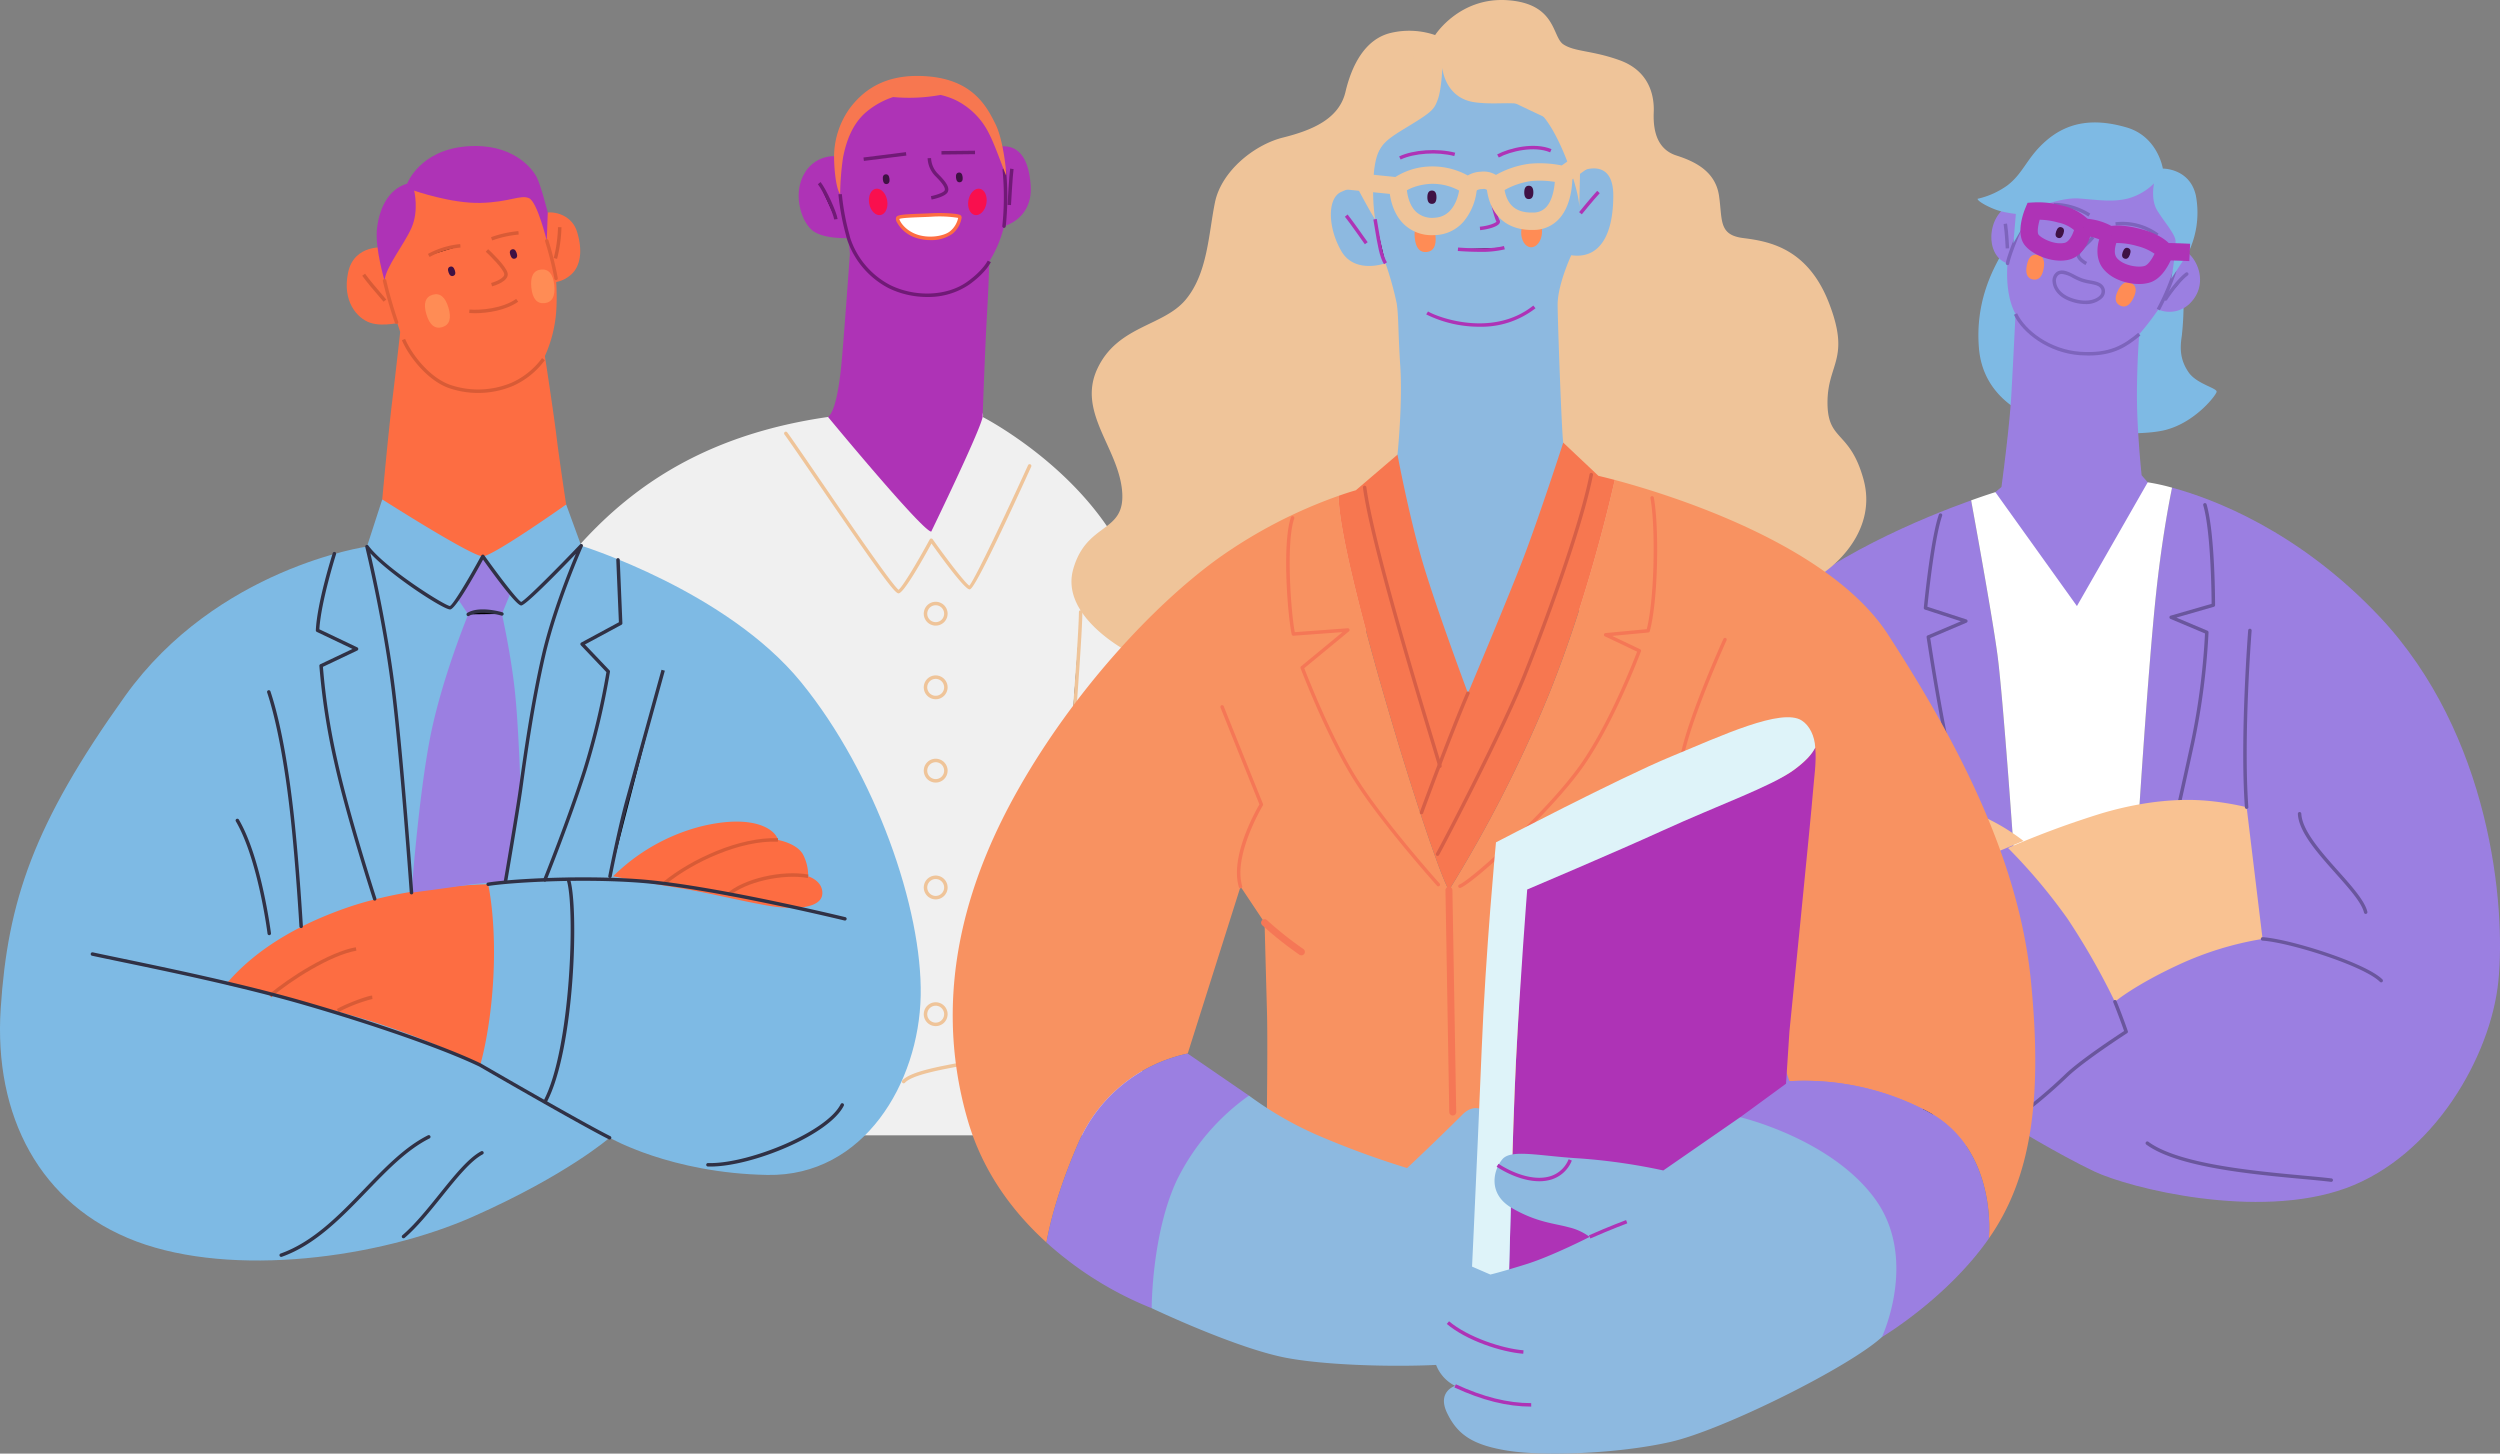 <svg xmlns="http://www.w3.org/2000/svg" width="719.267" height="418.21" viewBox="0 0 719.267 418.21">
  <rect x="0" y="0" width="719.267" height="418.21" fill="#808080" stroke="none"/>
  <defs>
    <style>
      .cls-1 {
        fill: #f7e5dd;
      }

      .cls-2 {
        fill: #f0f0f0;
      }

      .cls-3 {
        fill: #303145;
      }

      .cls-4 {
        stroke: #ed5fbb;
        stroke-width: 11.849px;
      }

      .cls-18, .cls-4 {
        stroke-linecap: round;
        stroke-linejoin: round;
      }

      .cls-5 {
        fill: #3160d8;
      }

      .cls-6 {
        fill: #ae33b6;
      }

      .cls-7 {
        fill: #701a76;
      }

      .cls-8 {
        fill: #3f1144;
      }

      .cls-9 {
        fill: #fff;
      }

      .cls-10 {
        fill: #fd6d42;
      }

      .cls-11 {
        fill: #f90f4e;
      }

      .cls-12 {
        fill: #f77750;
      }

      .cls-13 {
        fill: #efc499;
      }

      .cls-14 {
        fill: #7ebae4;
      }

      .cls-15 {
        fill: #d85b36;
      }

      .cls-16 {
        fill: #ff8c55;
      }

      .cls-17 {
        fill: #e05f38;
      }

      .cls-18 {
        stroke: #4ebdcc;
        stroke-width: 2.962px;
      }

      .cls-19 {
        fill: #9b7fe1;
      }

      .cls-20 {
        fill: #6a569d;
      }

      .cls-21 {
        fill: #7d64bc;
      }

      .cls-22 {
        fill: #f9c292;
      }

      .cls-23 {
        fill: #f3a8a3;
      }

      .cls-24 {
        fill: #f89261;
      }

      .cls-25 {
        fill: #8db9e0;
      }

      .cls-26 {
        fill: #f57756;
      }

      .cls-27 {
        fill: #d65f47;
      }

      .cls-28 {
        fill: #def3f9;
      }
    </style>
  </defs>
  <g id="Grupo_2210" data-name="Grupo 2210" transform="translate(-49.633 -350.172)">
    <path id="Caminho_487" data-name="Caminho 487" class="cls-1" d="M327.591,755.835s.547,16.973,1.095,26.828-.547,27.376-.547,27.376H299.668l1.574-52.835Z" transform="translate(49.373 -133.22)"/>
    <path id="Caminho_488" data-name="Caminho 488" class="cls-2" d="M283.117,603.482s39.694,20.258,45.991,55.572,7.939,85.412,7.939,94.72a56.177,56.177,0,0,1-33.4,6.3l-3.832,50.1H183.743l-57.489-49.824-4.1-1.369s8.213-64.88,26.281-93.351,40.79-55.025,90.2-62.143S283.117,603.482,283.117,603.482Z" transform="translate(49.225 -133.35)"/>
    <g id="Grupo_2169" data-name="Grupo 2169" transform="translate(263.278 535.124)">
      <path id="Caminho_489" data-name="Caminho 489" d="M235.9,699.031c-8.692,2.4-11.977-3.32-14.133-10.509s-4.825-17.144-4.825-17.144" transform="translate(-213.974 -668.415)"/>
      <path id="Caminho_6385" data-name="Caminho 6385" class="cls-3" d="M232.127,702.558c-9.248,0-12.052-9.351-13.2-13.182-2.144-7.148-4.822-17.127-4.849-17.226a2.965,2.965,0,0,1,5.727-1.537c.027.1,2.682,10,4.8,17.061,2.36,7.871,5.01,10.016,10.506,8.5a2.964,2.964,0,0,1,1.575,5.716A17.188,17.188,0,0,1,232.127,702.558Z" transform="translate(-213.976 -668.417)"/>
    </g>
    <path id="Caminho_490" data-name="Caminho 490" class="cls-4" d="M216.939,671.69" transform="translate(49.304 -133.291)"/>
    <path id="Caminho_491" data-name="Caminho 491" class="cls-4" d="M246.583,664.92" transform="translate(49.328 -133.296)"/>
    <path id="Caminho_492" data-name="Caminho 492" class="cls-5" d="M237.3,696.106l-5.519,1.435c-.315.016-.115,3.91.2,3.894l5.637.861C239.163,702.217,238.844,696.027,237.3,696.106Z" transform="translate(49.316 -133.27)"/>
    <path id="Caminho_493" data-name="Caminho 493" class="cls-6" d="M240.868,528.549a9.759,9.759,0,0,0-9.171,5.064c-3.285,5.749-.959,13.411,2.19,16.151s10.54,2.327,10.54,2.327l.41,4.517s-1.779,25.049-2.464,32.027-1.917,13.551-3.832,14.919c0,0,27.239,32.987,29.7,32.987,0,0,14.1-29.018,14.783-32.987,0,0,.685-19.711,1.232-29.018s.685-15.741.685-15.741a33.366,33.366,0,0,0,4.244-10.129s8.35-2.054,7.665-11.772-4.928-11.772-9.308-11.087c0,0-5.064-19.163-23.954-17.521S240.868,528.549,240.868,528.549Z" transform="translate(49.315 -133.427)"/>
    <rect id="Retângulo_1450" data-name="Retângulo 1450" class="cls-7" width="9.651" height="1.001" transform="translate(320.496 393.63) rotate(-0.615)"/>
    <rect id="Retângulo_1451" data-name="Retângulo 1451" class="cls-7" width="12.313" height="1.001" transform="translate(298.058 395.48) rotate(-7.181)"/>
    <g id="Grupo_1260" data-name="Grupo 1260" transform="translate(303.614 400.324)">
      <g id="Grupo_1259" data-name="Grupo 1259">
        <g id="Grupo_1258" data-name="Grupo 1258">
          <path id="Caminho_494" data-name="Caminho 494" class="cls-8" d="M255.41,536.527c-.632.07-1-.365-1.108-1.289s.166-1.431.8-1.5,1,.365,1.108,1.29S256.041,536.457,255.41,536.527Z" transform="translate(-254.279 -533.73)"/>
        </g>
      </g>
    </g>
    <g id="Grupo_1263" data-name="Grupo 1263" transform="translate(324.66 399.812)">
      <g id="Grupo_1262" data-name="Grupo 1262" transform="translate(0 0)">
        <g id="Grupo_1261" data-name="Grupo 1261">
          <path id="Caminho_495" data-name="Caminho 495" class="cls-8" d="M276.438,536.015c-.632.07-1-.365-1.108-1.289s.166-1.431.8-1.5,1,.364,1.108,1.289S277.068,535.945,276.438,536.015Z" transform="translate(-275.307 -533.218)"/>
        </g>
      </g>
    </g>
    <path id="Caminho_6386" data-name="Caminho 6386" class="cls-7" d="M268.307,541l-.2-.981c1.417-.284,3.655-1,3.957-1.641.466-.985-1.755-3.207-2.7-4.155a7.826,7.826,0,0,1-2.2-5.123l1-.041a6.824,6.824,0,0,0,1.913,4.463c1.85,1.851,3.6,3.788,2.894,5.286C272.345,540.131,268.977,540.866,268.307,541Z" transform="translate(49.346 -133.41)"/>
    <g id="Grupo_2170" data-name="Grupo 2170" transform="translate(284.936 402.539)">
      <path id="Caminho_497" data-name="Caminho 497" d="M236,536.259c1.5,1.848,4.586,8.555,4.791,10.4" transform="translate(-235.616 -535.943)"/>
      <path id="Caminho_6387" data-name="Caminho 6387" class="cls-7" d="M240.3,546.717c-.2-1.755-3.258-8.39-4.682-10.143l.777-.632c1.568,1.931,4.683,8.707,4.9,10.663Z" transform="translate(-235.616 -535.943)"/>
    </g>
    <path id="Caminho_6388" data-name="Caminho 6388" class="cls-7" d="M267.049,569.018a25.307,25.307,0,0,1-11.082-2.542A24.556,24.556,0,0,1,243.94,552.22l-.251-1.008a69.349,69.349,0,0,1-2.168-11.75l1-.047a68.465,68.465,0,0,0,2.138,11.554l.243.98a23.543,23.543,0,0,0,11.518,13.636c7.259,3.567,16.366,3.193,22.131-.923,4.6-3.286,5.913-6.069,5.926-6.1l.912.413c-.056.122-1.412,3.036-6.256,6.5A20.91,20.91,0,0,1,267.049,569.018Z" transform="translate(49.324 -133.401)"/>
    <g id="Grupo_2171" data-name="Grupo 2171" transform="translate(338.001 398.558)">
      <path id="Caminho_499" data-name="Caminho 499" d="M289.138,548.649a79.958,79.958,0,0,0,.069-16.185" transform="translate(-288.638 -531.965)"/>
      <path id="Caminho_6389" data-name="Caminho 6389" class="cls-7" d="M289.138,549.15l-.053,0a.5.5,0,0,1-.444-.551,79.611,79.611,0,0,0,.068-16.083.5.5,0,0,1,.45-.548.513.513,0,0,1,.546.449,80.59,80.59,0,0,1-.07,16.287A.5.5,0,0,1,289.138,549.15Z" transform="translate(-288.638 -531.965)"/>
    </g>
    <g id="Grupo_2172" data-name="Grupo 2172" transform="translate(339.507 398.669)">
      <path id="Caminho_500" data-name="Caminho 500" d="M291.394,532.156c-.274,1.711-.753,10.4-.753,10.4" transform="translate(-290.142 -532.076)"/>
      <path id="Caminho_6390" data-name="Caminho 6390" class="cls-7" d="M291.141,542.586l-1-.055c.02-.355.483-8.738.758-10.455l.989.158C291.621,533.9,291.146,542.5,291.141,542.586Z" transform="translate(-290.142 -532.076)"/>
    </g>
    <g id="Grupo_2173" data-name="Grupo 2173" transform="translate(307.38 411.466)">
      <path id="Caminho_501" data-name="Caminho 501" class="cls-9" d="M258.57,546.313c.274-.685,5.681-.685,9.582-.89s7.807.137,8.213.479-.479,2.942-2.327,4.517-6.505,2.4-10.267,1.027S258.3,547,258.57,546.313Z" transform="translate(-258.041 -544.862)"/>
      <path id="Caminho_6391" data-name="Caminho 6391" class="cls-10" d="M267.953,552.648a12.819,12.819,0,0,1-4.353-.733,9.533,9.533,0,0,1-5.315-4.494,1.729,1.729,0,0,1-.18-1.3h0c.293-.732,1.709-.881,7.18-1.084.973-.036,1.947-.072,2.841-.119,3.419-.181,7.9.041,8.561.6a.879.879,0,0,1,.275.706,7.523,7.523,0,0,1-2.6,4.576A10.483,10.483,0,0,1,267.953,552.648Zm-8.909-6.087c.081.672,1.567,3.2,4.9,4.415,3.581,1.3,8.023.551,9.771-.938a6.767,6.767,0,0,0,2.253-3.783,34.026,34.026,0,0,0-7.788-.332c-.9.048-1.879.084-2.856.12C262.955,546.131,259.751,546.25,259.044,546.561Z" transform="translate(-258.042 -544.862)"/>
    </g>
    <g id="Grupo_1265" data-name="Grupo 1265" transform="translate(327.561 404.005)">
      <g id="Grupo_1264" data-name="Grupo 1264" transform="translate(0 0)">
        <ellipse id="Elipse_350" data-name="Elipse 350" class="cls-11" cx="3.845" cy="2.626" rx="3.845" ry="2.626" transform="translate(0 7.565) rotate(-79.634)"/>
      </g>
    </g>
    <g id="Grupo_2090" data-name="Grupo 2090" transform="translate(299.013 404.007)">
      <g id="Grupo_1264-2" data-name="Grupo 1264-2" transform="translate(0 0)">
        <ellipse id="Elipse_350-2" data-name="Elipse 350-2" class="cls-11" cx="2.625" cy="3.844" rx="2.625" ry="3.844" transform="matrix(0.984, -0.18, 0.18, 0.984, 0, 0.946)"/>
      </g>
    </g>
    <path id="Caminho_502" data-name="Caminho 502" class="cls-12" d="M286.783,519.45c-2.523-5.154-6.467-12.729-19.3-13.858s-19.2,4.415-22.893,9.445a24.1,24.1,0,0,0-4.312,13.653c0,2.669.41,8.931,1.745,10.779A79.867,79.867,0,0,1,242.845,529c.719-3.7,2.264-9.472,6.776-13.243a23.35,23.35,0,0,1,7.642-4.232,50.61,50.61,0,0,0,13.661-.61,21.261,21.261,0,0,1,4.259,1.455,21.041,21.041,0,0,1,9.684,9.684c1.661,3.178,3.764,9.308,4.859,11.91C290.044,534.717,289.144,524.274,286.783,519.45Z" transform="translate(49.323 -133.429)"/>
    <path id="Caminho_503" data-name="Caminho 503" class="cls-1" d="M126.253,760.211s16.151,3.012,31.482,4.381,29.018,1.369,29.018,1.369l-3.012,44.075h-60.5s-.273-11.224.274-24.912A183.438,183.438,0,0,1,126.253,760.211Z" transform="translate(49.226 -133.216)"/>
    <g id="Grupo_2174" data-name="Grupo 2174" transform="translate(234.497 531.34)">
      <path id="Caminho_504" data-name="Caminho 504" d="M186.7,766.038c5.749,0,11.224-.274,11.224-.274s8.623-65.565,7.391-99.647" transform="translate(-185.219 -664.635)"/>
      <path id="Caminho_6392" data-name="Caminho 6392" class="cls-3" d="M186.7,767.523a1.483,1.483,0,0,1,0-2.965c4.038,0,7.979-.138,9.913-.218,1.168-9.175,8.342-67.159,7.221-98.168a1.484,1.484,0,0,1,1.428-1.535,1.5,1.5,0,0,1,1.534,1.428c1.222,33.816-7.316,99.238-7.4,99.894a1.481,1.481,0,0,1-1.4,1.287C197.946,767.248,192.423,767.523,186.7,767.523Z" transform="translate(-185.22 -664.636)"/>
    </g>
    <g id="Grupo_2175" data-name="Grupo 2175" transform="translate(352.373 525.751)">
      <path id="Caminho_505" data-name="Caminho 505" d="M303.5,760.021c2.19-22.719,7.665-91.161,7.665-100.469" transform="translate(-302.997 -659.052)"/>
      <path id="Caminho_6393" data-name="Caminho 6393" class="cls-13" d="M303.5,760.522l-.049,0a.5.5,0,0,1-.449-.547c2.107-21.863,7.662-91.128,7.662-100.421a.5.5,0,0,1,1,0c0,9.545-5.5,78.045-7.667,100.516A.5.5,0,0,1,303.5,760.522Z" transform="translate(-302.998 -659.052)"/>
    </g>
    <g id="Grupo_2176" data-name="Grupo 2176" transform="translate(190.285 589.239)">
      <path id="Caminho_506" data-name="Caminho 506" d="M142.526,723.969c2.054,6.159,27.1,6.981,35.73,14.783" transform="translate(-141.043 -722.485)"/>
      <path id="Caminho_6394" data-name="Caminho 6394" class="cls-3" d="M178.257,740.236a1.478,1.478,0,0,1-.994-.383c-4.034-3.649-12.335-5.78-19.659-7.659-8.492-2.18-15.2-3.9-16.483-7.753a1.482,1.482,0,1,1,2.812-.939c.774,2.32,8.017,4.18,14.408,5.82,7.655,1.966,16.333,4.194,20.909,8.333a1.483,1.483,0,0,1-.994,2.582Z" transform="translate(-141.044 -722.487)"/>
    </g>
    <path id="Caminho_6395" data-name="Caminho 6395" class="cls-13" d="M260.28,795.048a.5.5,0,0,1-.37-.837c2.306-2.537,10.514-4.02,18.45-5.456,6.524-1.18,13.27-2.4,15.275-4.04a.5.5,0,1,1,.634.774c-2.206,1.805-8.775,2.994-15.731,4.251-7.41,1.34-15.81,2.859-17.888,5.144A.5.5,0,0,1,260.28,795.048Z" transform="translate(49.339 -133.196)"/>
    <g id="Grupo_2177" data-name="Grupo 2177" transform="translate(248.183 611.823)">
      <path id="Caminho_508" data-name="Caminho 508" d="M200.375,746.534c4.927,4.928,24.639,6.57,28.744,9.855" transform="translate(-198.893 -745.051)"/>
      <path id="Caminho_6396" data-name="Caminho 6396" class="cls-3" d="M229.119,757.873a1.474,1.474,0,0,1-.926-.325c-1.542-1.234-6.5-2.393-11.292-3.513-7.136-1.667-14.513-3.391-17.573-6.452a1.482,1.482,0,1,1,2.1-2.1c2.462,2.463,10.052,4.237,16.151,5.662,5.583,1.3,10.4,2.431,12.47,4.085a1.482,1.482,0,0,1-.927,2.639Z" transform="translate(-198.895 -745.052)"/>
    </g>
    <g id="Grupo_2178" data-name="Grupo 2178" transform="translate(360.698 569.939)">
      <path id="Caminho_509" data-name="Caminho 509" d="M322.652,704.685c-2.874,5.749-6.159,32.851-9.855,36.546" transform="translate(-311.315 -703.202)"/>
      <path id="Caminho_6397" data-name="Caminho 6397" class="cls-3" d="M312.8,742.716a1.483,1.483,0,0,1-1.048-2.531c1.784-1.783,3.928-12.31,5.5-20,1.476-7.248,2.752-13.507,4.081-16.166a1.483,1.483,0,0,1,2.652,1.326c-1.155,2.308-2.514,8.979-3.829,15.433-2.35,11.528-4.058,19.253-6.3,21.5A1.474,1.474,0,0,1,312.8,742.716Z" transform="translate(-311.316 -703.203)"/>
    </g>
    <path id="Caminho_6398" data-name="Caminho 6398" class="cls-13" d="M258.838,654.233c-1.074,0-4.8-4.916-23.674-32.5-4.122-6.026-7.683-11.229-9.153-13.228a.5.5,0,1,1,.807-.592c1.479,2.013,5.044,7.222,9.172,13.254,7.857,11.483,20.905,30.553,22.846,32.03,1.086-.718,5.366-7.823,8.975-14.486a.5.5,0,0,1,.41-.261.486.486,0,0,1,.438.21c4.323,6.086,9.308,12.552,10.545,13.365,1.71-1.967,11.171-22.091,16.9-34.67a.5.5,0,0,1,.911.414c-16.07,35.322-17.32,35.322-17.731,35.322-1.332,0-7.247-7.982-10.971-13.2-2.6,4.757-7.9,14.152-9.429,14.342A.28.28,0,0,1,258.838,654.233Zm.1-.974Z" transform="translate(49.311 -133.344)"/>
    <path id="Caminho_6399" data-name="Caminho 6399" class="cls-13" d="M269.494,663.471a3.43,3.43,0,1,1,3.43-3.43A3.433,3.433,0,0,1,269.494,663.471Zm0-5.86a2.43,2.43,0,1,0,2.429,2.43A2.432,2.432,0,0,0,269.494,657.611Z" transform="translate(49.345 -133.303)"/>
    <path id="Caminho_6400" data-name="Caminho 6400" class="cls-13" d="M269.494,684.636a3.43,3.43,0,1,1,3.43-3.431A3.434,3.434,0,0,1,269.494,684.636Zm0-5.86a2.43,2.43,0,1,0,2.429,2.429A2.432,2.432,0,0,0,269.494,678.776Z" transform="translate(49.345 -133.285)"/>
    <path id="Caminho_6401" data-name="Caminho 6401" class="cls-13" d="M269.494,708.589a3.43,3.43,0,1,1,3.43-3.431A3.434,3.434,0,0,1,269.494,708.589Zm0-5.859a2.429,2.429,0,1,0,2.429,2.428A2.431,2.431,0,0,0,269.494,702.73Z" transform="translate(49.345 -133.266)"/>
    <path id="Caminho_6402" data-name="Caminho 6402" class="cls-13" d="M269.494,742.172a3.43,3.43,0,1,1,3.43-3.431A3.434,3.434,0,0,1,269.494,742.172Zm0-5.859a2.429,2.429,0,1,0,2.429,2.428A2.431,2.431,0,0,0,269.494,736.313Z" transform="translate(49.345 -133.237)"/>
    <path id="Caminho_6403" data-name="Caminho 6403" class="cls-13" d="M269.494,778.6a3.43,3.43,0,1,1,3.43-3.43A3.433,3.433,0,0,1,269.494,778.6Zm0-5.86a2.43,2.43,0,1,0,2.429,2.43A2.432,2.432,0,0,0,269.494,772.736Z" transform="translate(49.345 -133.207)"/>
    <path id="Caminho_511" data-name="Caminho 511" class="cls-14" d="M110.487,627.178l-4.4,13.574s-43.22,6.12-69.612,43.029S2.754,742.747.714,773.6s11.219,56.607,39.014,67.062,69.867,4.845,96.9-7.14,39.269-22.694,39.269-22.694,17.595,10.2,45.388,10.709,43.6-26.522,44.113-51.508-13-64-34.424-90.266S167.731,640.5,167.731,640.5L163.4,628.642Z" transform="translate(49.123 -133.328)"/>
    <path id="Caminho_512" data-name="Caminho 512" class="cls-10" d="M110.394,627.259s1.721-18.933,2.868-28.3,2.295-19.89,2.295-19.89-3.633-10.773-4.526-16-.638-20.272,8.924-27.029,28.686-7.394,34.3,3.188,6.63,25.121,6.247,33.021a37.966,37.966,0,0,1-3.315,13.769s2.55,16.574,3.315,22.949,2.8,19.762,2.8,19.762-20.909,14.789-23.969,14.913S110.394,627.259,110.394,627.259Z" transform="translate(49.215 -133.408)"/>
    <path id="Caminho_513" data-name="Caminho 513" class="cls-10" d="M155.872,545.459c1.913-1.657,8.669-.893,10.455,4.59s1.148,10.327-1.913,12.75a8.638,8.638,0,0,1-5.992,2.04Z" transform="translate(49.252 -133.397)"/>
    <path id="Caminho_514" data-name="Caminho 514" class="cls-10" d="M111.3,554.758s-8.924-1.147-10.709,7.14,2.55,13.259,6.374,14.534,9.308-.255,9.308-.255Z" transform="translate(49.206 -133.388)"/>
    <path id="Caminho_515" data-name="Caminho 515" class="cls-6" d="M119.575,538.431s1.434,5.738-.765,10.709-7.458,11.283-7.745,15.2c0,0-2.773-9.276-2.2-14.821s3.06-11.475,8.7-13.1c0,0,3.538-9.562,16.925-10.709s19.029,6.405,20.272,8.7,3.252,10.327,3.252,10.327l-.287,8.128s-2.677-11.092-5.068-12.239-5.642,1.148-14.056,1.339S119.575,538.431,119.575,538.431Z" transform="translate(49.214 -133.413)"/>
    <g id="Grupo_2179" data-name="Grupo 2179" transform="translate(172.757 420.393)">
      <path id="Caminho_516" data-name="Caminho 516" d="M123.77,557.054a23.64,23.64,0,0,1,9.084-2.773" transform="translate(-123.531 -553.782)"/>
      <path id="Caminho_6404" data-name="Caminho 6404" class="cls-15" d="M124.009,557.494l-.478-.88a24.067,24.067,0,0,1,9.276-2.832l.094,1A23.033,23.033,0,0,0,124.009,557.494Z" transform="translate(-123.531 -553.782)"/>
    </g>
    <g id="Grupo_2180" data-name="Grupo 2180" transform="translate(190.898 416.664)">
      <path id="Caminho_517" data-name="Caminho 517" d="M141.827,552.275a31.049,31.049,0,0,1,7.745-1.721" transform="translate(-141.657 -550.055)"/>
      <path id="Caminho_6405" data-name="Caminho 6405" class="cls-15" d="M142,552.746l-.34-.942a31.632,31.632,0,0,1,7.871-1.748l.09,1A30.568,30.568,0,0,0,142,552.746Z" transform="translate(-141.657 -550.056)"/>
    </g>
    <g id="Grupo_1270" data-name="Grupo 1270" transform="translate(178.533 426.844)">
      <g id="Grupo_1269" data-name="Grupo 1269">
        <g id="Grupo_1268" data-name="Grupo 1268">
          <path id="Caminho_518" data-name="Caminho 518" class="cls-8" d="M130.8,562.928c-.6.2-1.055-.138-1.353-1.014s-.146-1.425.451-1.629,1.055.138,1.353,1.014S131.4,562.724,130.8,562.928Z" transform="translate(-129.303 -560.228)"/>
        </g>
      </g>
    </g>
    <g id="Grupo_1273" data-name="Grupo 1273" transform="translate(196.318 421.872)">
      <g id="Grupo_1272" data-name="Grupo 1272">
        <g id="Grupo_1271" data-name="Grupo 1271">
          <path id="Caminho_519" data-name="Caminho 519" class="cls-8" d="M148.574,557.96c-.6.2-1.055-.138-1.353-1.014s-.146-1.425.452-1.629,1.054.138,1.353,1.014S149.173,557.756,148.574,557.96Z" transform="translate(-147.073 -555.26)"/>
        </g>
      </g>
    </g>
    <g id="Grupo_1275" data-name="Grupo 1275" transform="translate(171.891 434.82)">
      <g id="Grupo_1274" data-name="Grupo 1274">
        <path id="Caminho_520" data-name="Caminho 520" class="cls-16" d="M127.635,577.669c-2.109.623-3.646-.631-4.559-3.718s-.3-4.975,1.8-5.6,3.645.63,4.558,3.718S129.743,577.045,127.635,577.669Z" transform="translate(-122.666 -568.197)"/>
      </g>
    </g>
    <g id="Grupo_1277" data-name="Grupo 1277" transform="translate(202.435 427.704)">
      <g id="Grupo_1276" data-name="Grupo 1276" transform="translate(0 0)">
        <path id="Caminho_521" data-name="Caminho 521" class="cls-16" d="M157.053,570.772c-2.186.23-3.471-1.281-3.8-4.483s.6-4.948,2.789-5.179,3.471,1.281,3.808,4.483S159.239,570.541,157.053,570.772Z" transform="translate(-153.185 -561.087)"/>
      </g>
    </g>
    <g id="Grupo_2181" data-name="Grupo 2181" transform="translate(159.777 430.431)">
      <path id="Caminho_522" data-name="Caminho 522" d="M114.5,576.265a122.471,122.471,0,0,1-3.442-11.953" transform="translate(-110.562 -563.811)"/>
      <path id="Caminho_6406" data-name="Caminho 6406" class="cls-17" d="M114.505,576.766a.5.5,0,0,1-.473-.338,123.464,123.464,0,0,1-3.456-12,.5.5,0,1,1,.975-.229,122.442,122.442,0,0,0,3.428,11.906.5.5,0,0,1-.31.635A.515.515,0,0,1,114.505,576.766Z" transform="translate(-110.563 -563.811)"/>
    </g>
    <g id="Grupo_2182" data-name="Grupo 2182" transform="translate(206.439 418.956)">
      <path id="Caminho_523" data-name="Caminho 523" d="M157.686,552.847a93.276,93.276,0,0,1,2.677,10.809" transform="translate(-157.185 -552.346)"/>
      <path id="Caminho_6407" data-name="Caminho 6407" class="cls-17" d="M160.363,564.156a.5.5,0,0,1-.491-.409A93.163,93.163,0,0,0,157.208,553a.5.5,0,0,1,.957-.3,94.6,94.6,0,0,1,2.691,10.867.5.5,0,0,1-.4.582A.484.484,0,0,1,160.363,564.156Z" transform="translate(-157.185 -552.346)"/>
    </g>
    <g id="Grupo_2183" data-name="Grupo 2183" transform="translate(153.847 428.92)">
      <path id="Caminho_524" data-name="Caminho 524" d="M105.044,562.593c1.913,2.677,5.546,6.694,6.12,7.458" transform="translate(-104.637 -562.302)"/>
      <path id="Caminho_6408" data-name="Caminho 6408" class="cls-15" d="M110.764,570.352c-.172-.229-.668-.806-1.3-1.535-1.4-1.626-3.512-4.085-4.832-5.932l.815-.583c1.293,1.81,3.389,4.248,4.776,5.862.665.774,1.145,1.331,1.337,1.587Z" transform="translate(-104.637 -562.302)"/>
    </g>
    <g id="Grupo_2184" data-name="Grupo 2184" transform="translate(208.943 415.525)">
      <path id="Caminho_525" data-name="Caminho 525" d="M161.414,548.93a40.019,40.019,0,0,1-1.243,8.988" transform="translate(-159.687 -548.918)"/>
      <path id="Caminho_6409" data-name="Caminho 6409" class="cls-15" d="M160.656,558.043l-.969-.248a39.57,39.57,0,0,0,1.227-8.876l1,.023A40.572,40.572,0,0,1,160.656,558.043Z" transform="translate(-159.687 -548.918)"/>
    </g>
    <path id="Caminho_6410" data-name="Caminho 6410" class="cls-15" d="M137.006,573.665c-.593,0-1.139-.022-1.622-.062l.083-1c3.276.272,9.556-.318,13.44-3.067l.577.817C145.962,572.85,140.613,573.665,137.006,573.665Z" transform="translate(49.236 -133.376)"/>
    <path id="Caminho_6411" data-name="Caminho 6411" class="cls-15" d="M141.96,565.949l-.262-.965c1.345-.366,4.031-1.5,3.756-2.652-.364-1.524-3.952-5.1-5.3-6.347l.68-.735c.52.479,5.1,4.754,5.6,6.85C147,564.51,142.478,565.81,141.96,565.949Z" transform="translate(49.239 -133.388)"/>
    <path id="Caminho_6412" data-name="Caminho 6412" class="cls-15" d="M137.969,596.595a25.762,25.762,0,0,1-7.844-1.222c-6.506-1.98-12.151-9.354-14.079-13.957l.924-.387c1.852,4.423,7.25,11.5,13.453,13.388a24.8,24.8,0,0,0,17.346-.842,22.093,22.093,0,0,0,8.592-7.008l.807.592a23.119,23.119,0,0,1-8.993,7.331A25.812,25.812,0,0,1,137.969,596.595Z" transform="translate(49.219 -133.366)"/>
    <g id="Grupo_1278" data-name="Grupo 1278" transform="translate(172.466 443.511)">
      <path id="Caminho_529" data-name="Caminho 529" class="cls-18" d="M131.666,583.125" transform="translate(-123.233 -576.876)"/>
      <path id="Caminho_530" data-name="Caminho 530" class="cls-18" d="M123.24,576.881" transform="translate(-123.24 -576.881)"/>
    </g>
    <path id="Caminho_531" data-name="Caminho 531" class="cls-10" d="M140.9,737.814s-22.183.255-41.053,6.885S71.036,760,65.426,766.628c0,0,23.46,5.1,40.544,10.2a222.549,222.549,0,0,1,32.638,13s3.06-9.944,3.825-26.009S140.9,737.814,140.9,737.814Z" transform="translate(49.177 -133.235)"/>
    <path id="Caminho_6413" data-name="Caminho 6413" class="cls-15" d="M78.493,770.306l-.655-.756c5.654-4.885,17.479-12.336,24.976-13.626l.17.987C95.665,758.168,84.057,765.5,78.493,770.306Z" transform="translate(49.188 -133.22)"/>
    <path id="Caminho_6414" data-name="Caminho 6414" class="cls-15" d="M97.846,774.556l-.5-.865c2.405-1.4,8.376-3.7,10.141-3.89l.11.995A43.19,43.19,0,0,0,97.846,774.556Z" transform="translate(49.204 -133.209)"/>
    <path id="Caminho_534" data-name="Caminho 534" class="cls-10" d="M176.764,735.535a55.629,55.629,0,0,1,24.989-14.279c15.3-3.825,21.674.765,22.439,3.825,0,0,5.865,1.02,7.4,4.59a12.81,12.81,0,0,1,1.275,5.865s4.335,1.275,4.079,5.1-7.14,4.845-15.813,3.315-17.595-3.825-25.755-5.1S176.764,735.535,176.764,735.535Z" transform="translate(49.271 -133.25)"/>
    <path id="Caminho_6415" data-name="Caminho 6415" class="cls-15" d="M191.921,737.831l-.631-.776c8.048-6.552,21.947-12.92,32.91-12.48l-.042,1C213.436,725.116,199.822,731.4,191.921,737.831Z" transform="translate(49.282 -133.247)"/>
    <path id="Caminho_6416" data-name="Caminho 6416" class="cls-15" d="M210.089,741.253l-.661-.751c4.883-4.3,15.863-6.852,23.5-5.473l-.177.986C225.492,734.7,214.7,737.2,210.089,741.253Z" transform="translate(49.297 -133.238)"/>
    <path id="Caminho_537" data-name="Caminho 537" class="cls-19" d="M139.329,643.547l7.907,10.709-2.422,5.865s2.55,11.348,3.7,21.929,1.657,28.559,1.657,28.559l-4.335,26.522s-7.267.382-11.346,1.02-15.682,2.168-15.682,2.168,2.04-27.666,5.354-44.623,10.964-35.444,10.964-35.444l-2.932-4.334s1.785-3.315,3.57-5.992A63.857,63.857,0,0,0,139.329,643.547Z" transform="translate(49.222 -133.314)"/>
    <path id="Caminho_6417" data-name="Caminho 6417" class="cls-3" d="M118.816,740.818a.5.5,0,0,1-.5-.464c-.029-.392-2.829-39.485-5.352-59.385-2.521-19.884-7.4-39.905-7.448-40.1a.5.5,0,0,1,.89-.415c4.83,6.578,22.084,17.338,23.459,17.386.915-.376,5.328-7.684,9.036-14.528a.5.5,0,0,1,.409-.261.487.487,0,0,1,.438.21c4.419,6.221,9.53,12.842,10.622,13.41,1.483-.684,11.1-10.433,16.911-16.527a.5.5,0,0,1,.819.548c-.073.166-7.414,16.7-10.806,31.4-3.185,13.8-5.358,29.483-6.4,37.017l-.219,1.571c-.884,6.313-4.3,26.336-4.337,26.537a.5.5,0,1,1-.987-.168c.035-.2,3.451-20.21,4.333-26.508l.218-1.57c1.047-7.548,3.224-23.256,6.419-37.1,2.621-11.365,7.583-23.806,9.777-29.041-6.056,6.3-14.511,14.864-15.728,14.864-1.332,0-7.248-7.981-10.971-13.2-2.6,4.757-7.9,14.152-9.43,14.342a.567.567,0,0,1-.061,0c-2,0-16.944-9.727-22.932-16.159,1.3,5.621,4.926,21.938,6.984,38.168,2.527,19.927,5.329,59.046,5.357,59.439a.5.5,0,0,1-.463.535Z" transform="translate(49.211 -133.317)"/>
    <g id="Grupo_2185" data-name="Grupo 2185" transform="translate(183.844 525.493)">
      <path id="Caminho_539" data-name="Caminho 539" d="M135.108,660.237c3.315-2.04,9.69-.127,9.69-.127" transform="translate(-134.608 -658.794)"/>
      <path id="Caminho_6418" data-name="Caminho 6418" class="cls-3" d="M135.109,660.737a.5.5,0,0,1-.263-.926c3.467-2.133,9.827-.261,10.1-.18a.5.5,0,1,1-.288.958c-.062-.018-6.2-1.824-9.283.074A.5.5,0,0,1,135.109,660.737Z" transform="translate(-134.608 -658.794)"/>
    </g>
    <path id="Caminho_6419" data-name="Caminho 6419" class="cls-3" d="M157.146,737.121a.519.519,0,0,1-.187-.036.5.5,0,0,1-.276-.652c.068-.17,6.93-17.232,11.462-31.455a214.214,214.214,0,0,0,6.7-28.117l-7.35-7.726a.5.5,0,0,1,.124-.785l10.818-5.844-.752-17.919a.5.5,0,0,1,.478-.521.508.508,0,0,1,.521.48l.765,18.231a.5.5,0,0,1-.262.461l-10.517,5.681,7.072,7.433a.5.5,0,0,1,.13.427,215.118,215.118,0,0,1-6.772,28.5c-4.544,14.263-11.42,31.358-11.489,31.528A.5.5,0,0,1,157.146,737.121Z" transform="translate(49.253 -133.314)"/>
    <g id="Grupo_2186" data-name="Grupo 2186" transform="translate(224.639 542.866)">
      <path id="Caminho_541" data-name="Caminho 541" d="M191.17,676.286s-8.033,29.068-10.328,37.356-4.972,21.929-4.972,21.929" transform="translate(-175.369 -676.153)"/>
      <path id="Caminho_6420" data-name="Caminho 6420" class="cls-3" d="M175.871,736.071a.458.458,0,0,1-.1-.009.5.5,0,0,1-.4-.588c.027-.136,2.707-13.754,4.981-21.966,2.295-8.288,10.328-37.355,10.328-37.355l.965.266s-8.033,29.069-10.328,37.356c-2.264,8.174-4.936,21.755-4.963,21.892A.5.5,0,0,1,175.871,736.071Z" transform="translate(-175.37 -676.153)"/>
    </g>
    <path id="Caminho_6421" data-name="Caminho 6421" class="cls-3" d="M108.239,742.6a.5.5,0,0,1-.475-.345c-.077-.235-7.7-23.669-11.232-39.7a192.666,192.666,0,0,1-4.213-27.478.5.5,0,0,1,.284-.491l9.25-4.395-10.271-4.9a.5.5,0,0,1-.285-.474c.383-8,4.686-21.61,4.869-22.184a.5.5,0,0,1,.954.3c-.044.137-4.326,13.672-4.805,21.6l10.918,5.21a.5.5,0,0,1,0,.9l-9.887,4.7a191.683,191.683,0,0,0,4.163,27c3.525,15.987,11.131,39.373,11.208,39.607a.5.5,0,0,1-.321.631A.491.491,0,0,1,108.239,742.6Z" transform="translate(49.199 -133.315)"/>
    <path id="Caminho_6422" data-name="Caminho 6422" class="cls-3" d="M87.091,750.473a.5.5,0,0,1-.5-.471c-.01-.174-1.037-17.616-2.548-31.466-1.637-15-4.028-27.73-6.735-35.849a.5.5,0,1,1,.949-.317c3.5,10.491,5.618,25.4,6.781,36.057,1.514,13.876,2.542,31.342,2.552,31.517a.5.5,0,0,1-.47.528Z" transform="translate(49.187 -133.282)"/>
    <path id="Caminho_6423" data-name="Caminho 6423" class="cls-3" d="M243.476,748.261a.479.479,0,0,1-.119-.015c-.384-.092-38.638-9.378-59.2-10.888-16.913-1.241-36.834-.059-43.234.952a.5.5,0,0,1-.156-.99c6.442-1.016,26.477-2.206,43.463-.961,20.647,1.517,58.981,10.822,59.367,10.916a.5.5,0,0,1-.118.986Z" transform="translate(49.24 -133.237)"/>
    <path id="Caminho_6424" data-name="Caminho 6424" class="cls-3" d="M157.209,800.853a.5.5,0,0,1-.44-.736c7.863-14.788,9.123-55.715,6.658-63.489a.5.5,0,0,1,.955-.3c2.565,8.093,1.423,48.93-6.73,64.262A.5.5,0,0,1,157.209,800.853Z" transform="translate(49.253 -133.237)"/>
    <path id="Caminho_6425" data-name="Caminho 6425" class="cls-3" d="M175.872,811.226a.49.49,0,0,1-.225-.054c-8.9-4.481-36.975-20.758-37.257-20.923-9.828-4.748-29.64-11.718-50.439-17.739-17.741-5.136-38.778-9.511-52.7-12.405-3.169-.66-5.968-1.241-8.273-1.737a.5.5,0,1,1,.21-.979c2.3.5,5.1,1.078,8.266,1.737,13.937,2.9,35,7.278,52.774,12.423,20.848,6.035,40.722,13.029,50.63,17.817.315.182,28.363,16.445,37.238,20.913a.5.5,0,0,1-.225.948Z" transform="translate(49.145 -133.219)"/>
    <path id="Caminho_6426" data-name="Caminho 6426" class="cls-3" d="M81.35,844.967a.5.5,0,0,1-.168-.971c9.372-3.333,16.839-11.07,24.06-18.554,6.035-6.254,11.736-12.162,18.339-15.464a.5.5,0,1,1,.447.9c-6.45,3.227-12.092,9.072-18.067,15.263-7.3,7.567-14.85,15.391-24.444,18.8A.467.467,0,0,1,81.35,844.967Z" transform="translate(49.19 -133.175)"/>
    <path id="Caminho_6427" data-name="Caminho 6427" class="cls-3" d="M116.509,839.609a.5.5,0,0,1-.325-.881c3.575-3.065,7.162-7.522,10.631-11.831,4.3-5.341,8.357-10.385,12.027-12.327a.5.5,0,1,1,.468.885c-3.488,1.847-7.485,6.813-11.717,12.07-3.5,4.345-7.112,8.838-10.759,11.964A.5.5,0,0,1,116.509,839.609Z" transform="translate(49.219 -133.171)"/>
    <path id="Caminho_6428" data-name="Caminho 6428" class="cls-3" d="M204.741,818.981c-.249,0-.492,0-.734-.012a.5.5,0,0,1-.483-.517.52.52,0,0,1,.517-.484c.222.008.45.012.682.012,11.487,0,33.5-8.981,37.486-16.95a.5.5,0,0,1,.895.448C238.911,809.872,216.729,818.981,204.741,818.981Z" transform="translate(49.293 -133.183)"/>
    <path id="Caminho_6429" data-name="Caminho 6429" class="cls-3" d="M77.923,752.483a.5.5,0,0,1-.5-.438c-.027-.213-2.737-21.445-9.115-32.32a.5.5,0,1,1,.863-.507c6.482,11.053,9.218,32.487,9.245,32.7a.5.5,0,0,1-.434.557A.451.451,0,0,1,77.923,752.483Z" transform="translate(49.18 -133.251)"/>
    <path id="Caminho_551" data-name="Caminho 551" class="cls-19" d="M718.918,765.774c-2.157,21.579-18.616,50.442-43.967,59.614s-62.046,0-72.3-4.856-24.821-13.757-24.821-13.757-33.988,22.393-64.474,14.3-48.284-38.844-44.237-73.642,16.725-64.74,39.12-86.865c16.868-16.671,45.763-28.361,58.982-33.107,2.412,13.227,6.518,36.178,7.643,44.975,1.618,12.681,4.589,55.3,4.589,55.3l35.608-3.237s2.965-47.746,5.393-70.406c1.469-13.72,3.334-24.177,4.577-30.29,11.718,3.173,36.311,12.353,59.626,37.031C716.761,694.83,721.079,744.2,718.918,765.774Z" transform="translate(49.514 -133.331)"/>
    <g id="Grupo_2187" data-name="Grupo 2187" transform="translate(584.868 534.39)">
      <path id="Caminho_552" data-name="Caminho 552" d="M536.779,669.165c1.349,8.363,6.205,40.734,6.474,48.555" transform="translate(-535.297 -667.683)"/>
      <path id="Caminho_6430" data-name="Caminho 6430" class="cls-3" d="M543.254,719.2a1.483,1.483,0,0,1-1.48-1.432c-.27-7.841-5.216-40.684-6.456-48.37a1.482,1.482,0,0,1,2.927-.47c1.246,7.722,6.217,40.76,6.493,48.74a1.484,1.484,0,0,1-1.431,1.532Z" transform="translate(-535.298 -667.684)"/>
    </g>
    <path id="Caminho_6431" data-name="Caminho 6431" class="cls-20" d="M566.17,719.6a.5.5,0,0,1-.473-.338,179.646,179.646,0,0,1-5.951-21.639c-2.666-12.547-5.374-30.6-5.4-30.78a.5.5,0,0,1,.3-.535l9.558-4.062-10.328-3.363a.5.5,0,0,1-.344-.523c.077-.807,1.922-19.831,4.341-26.821a.5.5,0,0,1,.946.326c-2.191,6.33-3.966,23.364-4.25,26.192l11.216,3.651a.5.5,0,0,1,.041.936l-10.431,4.435c.406,2.681,2.886,18.835,5.331,30.339a178.728,178.728,0,0,0,5.918,21.521.5.5,0,0,1-.311.635A.478.478,0,0,1,566.17,719.6Z" transform="translate(49.585 -133.324)"/>
    <path id="Caminho_6432" data-name="Caminho 6432" class="cls-20" d="M625.995,719.331a.47.47,0,0,1-.116-.014.5.5,0,0,1-.37-.6c.014-.057,1.392-5.85,4.854-21.84a202.316,202.316,0,0,0,4.018-31.13l-9.928-4.182a.5.5,0,0,1,.056-.942l11.775-3.4c-.015-2.825-.205-20.767-2.406-28.346a.5.5,0,0,1,.962-.279c2.42,8.335,2.447,28.163,2.447,29a.5.5,0,0,1-.361.482l-10.778,3.109,8.945,3.768a.5.5,0,0,1,.305.485,203.367,203.367,0,0,1-4.056,31.639c-3.465,16.008-4.846,21.807-4.86,21.864A.5.5,0,0,1,625.995,719.331Z" transform="translate(49.644 -133.327)"/>
    <path id="Caminho_555" data-name="Caminho 555" class="cls-9" d="M624.954,623.807c-1.242,6.114-3.108,16.57-4.577,30.29-2.428,22.659-5.393,70.406-5.393,70.406l-35.607,3.237s-2.97-42.619-4.588-55.3c-1.125-8.8-5.232-31.747-7.643-44.975,4.326-1.558,6.972-2.367,6.972-2.367l43.836-2.832A59.945,59.945,0,0,1,624.954,623.807Z" transform="translate(49.596 -133.332)"/>
    <path id="Caminho_556" data-name="Caminho 556" class="cls-14" d="M575.968,556.536c-2.63,4.653-7.688,13.96-6.576,27.212s11.734,19.016,19.216,21.445,24.176,4.046,33.281,2.327,15.68-10.115,15.881-11.228-5.766-2.226-8.093-5.665-2.529-6.575-1.923-10.42a88.217,88.217,0,0,0,.505-11.026Z" transform="translate(49.598 -133.387)"/>
    <path id="Caminho_557" data-name="Caminho 557" class="cls-19" d="M580.719,541.685c-3.641.539-6.744,3.641-7.553,7.958s.81,8.632,4.451,9.708c0,0-.945,8.632,2.293,14.567,0,0-.675,14.028-1.214,23.469s-2.832,26.3-2.832,26.3l-1.753,1.483,23.469,32.775,20.366-35.608-1.753-2.023s-1.348-12.679-1.348-22.794.675-17.8.675-17.8a80.713,80.713,0,0,0,5.462-7.081,8.374,8.374,0,0,0,9.708-2.428c4.384-5.091,1.821-11.936-1.82-14.364l-8.9-23.064-28.19,1.483Z" transform="translate(49.601 -133.406)"/>
    <path id="Caminho_6433" data-name="Caminho 6433" class="cls-21" d="M620.434,551.6a16.505,16.505,0,0,0-11.707-3.1l-.116-.995a17.544,17.544,0,0,1,12.415,3.284Z" transform="translate(49.631 -133.394)"/>
    <path id="Caminho_6434" data-name="Caminho 6434" class="cls-21" d="M600.868,545.875a18.891,18.891,0,0,0-9.986-2.955l.01-1a19.889,19.889,0,0,1,10.514,3.112Z" transform="translate(49.616 -133.399)"/>
    <g id="Grupo_1285" data-name="Grupo 1285" transform="translate(641.032 415.497)">
      <g id="Grupo_1284" data-name="Grupo 1284" transform="translate(0 0)">
        <g id="Grupo_1283" data-name="Grupo 1283">
          <path id="Caminho_560" data-name="Caminho 560" class="cls-8" d="M592.1,552c-.687-.24-.859-.876-.507-1.883s.881-1.4,1.569-1.157.859.875.506,1.883S592.792,552.241,592.1,552Z" transform="translate(-591.416 -548.89)"/>
        </g>
      </g>
    </g>
    <g id="Grupo_1288" data-name="Grupo 1288" transform="translate(660.172 421.462)">
      <g id="Grupo_1287" data-name="Grupo 1287" transform="translate(0 0)">
        <g id="Grupo_1286" data-name="Grupo 1286">
          <path id="Caminho_561" data-name="Caminho 561" class="cls-8" d="M611.225,557.96c-.688-.24-.859-.876-.508-1.883s.881-1.4,1.569-1.157.859.875.507,1.883S611.912,558.2,611.225,557.96Z" transform="translate(-610.54 -554.85)"/>
        </g>
      </g>
    </g>
    <g id="Grupo_1290" data-name="Grupo 1290" transform="translate(632.612 423.419)">
      <g id="Grupo_1289" data-name="Grupo 1289" transform="translate(0 0)">
        <path id="Caminho_562" data-name="Caminho 562" class="cls-16" d="M584.915,563.967c-1.608-.294-2.208-1.643-1.776-4s1.47-3.4,3.078-3.109,2.207,1.643,1.776,4S586.523,564.261,584.915,563.967Z" transform="translate(-583.003 -556.806)"/>
      </g>
    </g>
    <g id="Grupo_1292" data-name="Grupo 1292" transform="translate(658.323 431.339)">
      <g id="Grupo_1291" data-name="Grupo 1291" transform="translate(0 0)">
        <path id="Caminho_563" data-name="Caminho 563" class="cls-16" d="M609.965,571.464c-1.464-.729-1.666-2.191-.6-4.334s2.356-2.863,3.819-2.136,1.665,2.191.6,4.335S611.428,572.192,609.965,571.464Z" transform="translate(-608.692 -564.719)"/>
      </g>
    </g>
    <g id="Grupo_2188" data-name="Grupo 2188" transform="translate(626.083 414.472)">
      <path id="Caminho_564" data-name="Caminho 564" d="M576.973,547.945c.4,2.529.607,7.081.607,7.081" transform="translate(-576.478 -547.866)"/>
      <path id="Caminho_6435" data-name="Caminho 6435" class="cls-21" d="M577.079,555.048c0-.045-.209-4.553-.6-7.026l.989-.156c.4,2.529.6,6.951.611,7.137Z" transform="translate(-576.479 -547.866)"/>
    </g>
    <g id="Grupo_2189" data-name="Grupo 2189" transform="translate(672.205 428.515)">
      <path id="Caminho_565" data-name="Caminho 565" d="M629.132,562.4c-2.832,2.125-6.069,7.182-6.069,7.182" transform="translate(-622.562 -561.897)"/>
      <path id="Caminho_6436" data-name="Caminho 6436" class="cls-21" d="M623.063,570.08a.492.492,0,0,1-.269-.079.5.5,0,0,1-.151-.691c.133-.209,3.318-5.158,6.19-7.313a.5.5,0,0,1,.6.8c-2.726,2.045-5.916,7-5.949,7.051A.5.5,0,0,1,623.063,570.08Z" transform="translate(-622.563 -561.897)"/>
    </g>
    <path id="Caminho_6437" data-name="Caminho 6437" class="cls-21" d="M600.895,585.836c-.765,0-1.565-.028-2.41-.087-9.123-.635-16.615-6.476-19.034-11.65l.907-.424c2.3,4.914,9.457,10.467,18.2,11.075,8.577.6,12.618-2.113,16.64-5.449l.64.77C612.038,583.221,608.234,585.836,600.895,585.836Z" transform="translate(49.606 -133.372)"/>
    <g id="Grupo_2190" data-name="Grupo 2190" transform="translate(670.139 427.95)">
      <path id="Caminho_567" data-name="Caminho 567" d="M620.939,572.615a67.616,67.616,0,0,0,4.754-11.127" transform="translate(-620.498 -561.333)"/>
      <path id="Caminho_6438" data-name="Caminho 6438" class="cls-21" d="M621.38,572.853l-.882-.475a67.053,67.053,0,0,0,4.719-11.044l.952.309A68.222,68.222,0,0,1,621.38,572.853Z" transform="translate(-620.498 -561.333)"/>
    </g>
    <g id="Grupo_2191" data-name="Grupo 2191" transform="translate(626.717 415.771)">
      <path id="Caminho_568" data-name="Caminho 568" d="M577.613,559.34c.573-3,3.5-9.677,3.5-9.677" transform="translate(-577.112 -549.164)"/>
      <path id="Caminho_6439" data-name="Caminho 6439" class="cls-21" d="M577.614,559.841a.508.508,0,0,1-.094-.009.5.5,0,0,1-.4-.585c.576-3.023,3.416-9.51,3.536-9.784a.5.5,0,0,1,.917.4c-.029.067-2.914,6.658-3.47,9.57A.5.5,0,0,1,577.614,559.841Z" transform="translate(-577.113 -549.164)"/>
    </g>
    <path id="Caminho_6440" data-name="Caminho 6440" class="cls-21" d="M600.023,559.815c-.265-.139-2.6-1.4-2.6-2.973,0-1.043,1.286-2.274,2.648-3.576a15.363,15.363,0,0,0,1.694-1.772l.815.581a15.787,15.787,0,0,1-1.815,1.915c-.988.945-2.34,2.238-2.34,2.853,0,.761,1.386,1.732,2.058,2.085Z" transform="translate(49.622 -133.391)"/>
    <path id="Caminho_570" data-name="Caminho 570" class="cls-14" d="M568.988,540.789c0,.809,4.249,3.034,6.98,3.642a32.938,32.938,0,0,0,4.045.709l-.708,8.4,5.665-9.808s7.788-3.44,13.251-3.035,9.608,1.113,14.061,0a17.074,17.074,0,0,0,7.485-4.349s-1.011,4.653.911,7.788,5.058,6.677,5.261,8.6-.708,8.5-1.214,11.026l4.956-7.587a26.5,26.5,0,0,0,2.126-16.293c-1.719-7.891-9.508-7.788-9.508-7.788s-1.416-9.208-10.42-11.836-16.59-1.82-23.064,3.743c-5.6,4.813-6.475,9.207-11.128,12.847A23.536,23.536,0,0,1,568.988,540.789Z" transform="translate(49.597 -133.418)"/>
    <g id="Grupo_1293" data-name="Grupo 1293" transform="translate(630.924 408.381)">
      <path id="Caminho_6441" data-name="Caminho 6441" class="cls-6" d="M592.877,558.563c-4.425,0-9.272-2.48-10.748-5.1-1.964-3.482.188-9.034.641-10.11l.6-1.441,1.56-.091a25.685,25.685,0,0,1,8.392.9,15.2,15.2,0,0,1,8.016,4.528l.841.9-.2,1.216c-.133.8-1.459,7.849-7.006,8.99A10.424,10.424,0,0,1,592.877,558.563Zm-6.018-11.775c-.5,1.718-.745,3.557-.371,4.219.5.86,4.315,3.095,7.476,2.45,1.338-.275,2.287-2.168,2.77-3.688a10.213,10.213,0,0,0-4.507-2.163l-.177-.043A20.565,20.565,0,0,0,586.859,546.788Z" transform="translate(-581.315 -541.78)"/>
      <path id="Caminho_6442" data-name="Caminho 6442" class="cls-6" d="M615.431,565.27c-3.478,0-7.818-1.3-10.3-4.368-2.838-3.513-1.474-8.494-.221-10.883l.48-.916.987-.31c.548-.172,3.6-.944,9.787.728,6.437,1.74,8.461,4.612,8.8,5.17l.612,1-.378,1.11c-.371,1.084-2.421,6.563-6.469,7.982A10.21,10.21,0,0,1,615.431,565.27Zm-6.546-11.789c-.427,1.3-.751,3.172.141,4.276,1.866,2.309,6.4,2.883,8.051,2.3.995-.348,2.081-1.977,2.806-3.484a15.016,15.016,0,0,0-5.021-2.225A21.142,21.142,0,0,0,608.885,553.481Z" transform="translate(-581.297 -541.774)"/>
      <g id="Grupo_2192" data-name="Grupo 2192" transform="translate(18.114 4.676)">
        <path id="Caminho_573" data-name="Caminho 573" d="M599.5,548.952a15.418,15.418,0,0,1,7.935,2.5" transform="translate(-599.414 -546.45)"/>
        <path id="Caminho_6443" data-name="Caminho 6443" class="cls-6" d="M606.064,553.551a12.935,12.935,0,0,0-6.649-2.1l.164-5a17.956,17.956,0,0,1,9.22,2.907Z" transform="translate(-599.414 -546.452)"/>
      </g>
      <g id="Grupo_2193" data-name="Grupo 2193" transform="translate(41.46 11.71)">
        <path id="Caminho_574" data-name="Caminho 574" d="M622.818,555.989c1.963-.06,7.173.193,7.173.193" transform="translate(-622.741 -553.478)"/>
        <path id="Caminho_6444" data-name="Caminho 6444" class="cls-6" d="M629.869,558.683c-.051,0-5.128-.245-6.975-.192l-.153-5c2.039-.058,7.154.185,7.37.2Z" transform="translate(-622.741 -553.48)"/>
      </g>
    </g>
    <path id="Caminho_6445" data-name="Caminho 6445" class="cls-21" d="M599.986,571.044a12.759,12.759,0,0,1-3.959-.682c-4.747-1.555-5.383-4.675-5.465-5.594a3.07,3.07,0,0,1,1.336-3.062h0c1.529-.826,3.209.026,4.982.93a19.59,19.59,0,0,0,2.2,1.012,15.129,15.129,0,0,0,2.35.57c1.767.329,3.594.669,4.133,2.491a2.716,2.716,0,0,1-.874,2.733A6.7,6.7,0,0,1,599.986,571.044Zm-6.735-8.669a1.822,1.822,0,0,0-.879.211h0a2.13,2.13,0,0,0-.815,2.092c.068.764.615,3.367,4.78,4.73,3.837,1.257,6.522.416,7.655-.684a1.755,1.755,0,0,0,.612-1.732c-.347-1.174-1.5-1.445-3.356-1.791a15.866,15.866,0,0,1-2.505-.61,20.383,20.383,0,0,1-2.319-1.063A8,8,0,0,0,593.251,562.375Z" transform="translate(49.616 -133.383)"/>
    <path id="Caminho_576" data-name="Caminho 576" class="cls-22" d="M577.747,727.4a261.534,261.534,0,0,1,26.976-9.98c13.218-3.911,23.468-4.18,29.942-3.642a79.136,79.136,0,0,1,11.735,1.889l4.586,37.9a92.583,92.583,0,0,0-24.143,7.418c-12.811,5.935-18.343,10.655-18.343,10.655a201.133,201.133,0,0,0-13.622-23.874A161.373,161.373,0,0,0,577.747,727.4Z" transform="translate(49.605 -133.256)"/>
    <path id="Caminho_577" data-name="Caminho 577" class="cls-22" d="M511.456,756.933s20.771-9.981,33.719-15.781,37.091-15.78,37.091-15.78a57.92,57.92,0,0,0-19.287-9.846c-10.925-2.967-25.221-3.777-28.863-2.428a6.942,6.942,0,0,0-4.586,7.283s-10.52.809-16.455,2.832-11.06,5.8-12,8.228a9.724,9.724,0,0,0-.54,4.721s-4.452,2.158-4.046,6.339,3.776,4.721,3.776,4.721a5.754,5.754,0,0,0-3.1,5.26C497.43,757.068,511.456,756.933,511.456,756.933Z" transform="translate(49.537 -133.256)"/>
    <g id="Grupo_2194" data-name="Grupo 2194" transform="translate(577.583 585.622)">
      <path id="Caminho_578" data-name="Caminho 578" d="M529.5,720.375c7.553-.27,20.905,1.888,23.873,2.968" transform="translate(-528.019 -718.872)"/>
      <path id="Caminho_6446" data-name="Caminho 6446" class="cls-23" d="M553.376,724.826a1.481,1.481,0,0,1-.507-.09c-2.9-1.056-16.067-3.157-23.313-2.878H529.5a1.482,1.482,0,0,1-.052-2.963c7.7-.261,21.278,1.909,24.433,3.056a1.482,1.482,0,0,1-.507,2.875Z" transform="translate(-528.02 -718.874)"/>
    </g>
    <g id="Grupo_2195" data-name="Grupo 2195" transform="translate(577.853 578.224)">
      <path id="Caminho_579" data-name="Caminho 579" d="M543.393,712.963c-.134,3.372-2.562,4.182-5.125,4.855s-8.5.4-8.5.4" transform="translate(-528.288 -711.48)"/>
      <path id="Caminho_6447" data-name="Caminho 6447" class="cls-23" d="M532.516,719.76c-1.422,0-2.549-.048-2.812-.06a1.482,1.482,0,0,1,.136-2.961c1.589.074,6.133.152,8.054-.353,2.894-.761,3.937-1.4,4.02-3.48a1.482,1.482,0,1,1,2.961.117c-.183,4.642-3.968,5.636-6.229,6.23A28.238,28.238,0,0,1,532.516,719.76Z" transform="translate(-528.29 -711.481)"/>
    </g>
    <g id="Grupo_2196" data-name="Grupo 2196" transform="translate(548.586 595.028)">
      <path id="Caminho_580" data-name="Caminho 580" d="M500.528,736.148c6.069-3.642,21.85-6.879,27.245-6.339" transform="translate(-499.046 -728.27)"/>
      <path id="Caminho_6448" data-name="Caminho 6448" class="cls-23" d="M500.53,737.632a1.482,1.482,0,0,1-.763-2.753c6.2-3.72,22.32-7.12,28.153-6.543a1.482,1.482,0,1,1-.294,2.949c-5.339-.539-20.648,2.723-26.335,6.135A1.467,1.467,0,0,1,500.53,737.632Z" transform="translate(-499.047 -728.271)"/>
    </g>
    <g id="Grupo_2197" data-name="Grupo 2197" transform="translate(548.317 608.436)">
      <path id="Caminho_581" data-name="Caminho 581" d="M500.259,747.2c5.935-2.832,16.725-4.046,21.311-4.046" transform="translate(-498.776 -741.667)"/>
      <path id="Caminho_6449" data-name="Caminho 6449" class="cls-23" d="M500.261,748.68a1.483,1.483,0,0,1-.64-2.821c6.206-2.962,17.357-4.191,21.949-4.191a1.483,1.483,0,0,1,0,2.966c-4.358,0-14.894,1.144-20.673,3.9A1.477,1.477,0,0,1,500.261,748.68Z" transform="translate(-498.777 -741.668)"/>
    </g>
    <g id="Grupo_2198" data-name="Grupo 2198" transform="translate(549.261 590.903)">
      <path id="Caminho_582" data-name="Caminho 582" d="M509.43,725.631c0,2.563-4.316,6.744-8.228,7.688" transform="translate(-499.72 -724.148)"/>
      <path id="Caminho_6450" data-name="Caminho 6450" class="cls-23" d="M501.2,734.8a1.482,1.482,0,0,1-.346-2.923c3.518-.849,7.092-4.62,7.092-6.246a1.483,1.483,0,1,1,2.965,0c0,3.339-4.812,8.031-9.363,9.128A1.493,1.493,0,0,1,501.2,734.8Z" transform="translate(-499.721 -724.149)"/>
    </g>
    <g id="Grupo_2199" data-name="Grupo 2199" transform="translate(545.484 599.129)">
      <path id="Caminho_583" data-name="Caminho 583" d="M497.429,743.967a11.3,11.3,0,0,0,9.308-10.115" transform="translate(-495.946 -732.368)"/>
      <path id="Caminho_6451" data-name="Caminho 6451" class="cls-23" d="M497.428,745.451a1.482,1.482,0,0,1-.253-2.942,9.835,9.835,0,0,0,8.087-8.788,1.482,1.482,0,1,1,2.952.265,12.8,12.8,0,0,1-10.528,11.443A1.5,1.5,0,0,1,497.428,745.451Z" transform="translate(-495.948 -732.369)"/>
    </g>
    <g id="Grupo_2200" data-name="Grupo 2200" transform="translate(545.214 610.727)">
      <path id="Caminho_584" data-name="Caminho 584" d="M497.159,752.455c6.606.675,10.115-4.047,9.846-7.014" transform="translate(-495.677 -743.957)"/>
      <path id="Caminho_6452" data-name="Caminho 6452" class="cls-23" d="M498.433,754a14.073,14.073,0,0,1-1.423-.073,1.482,1.482,0,0,1,.3-2.949,7.944,7.944,0,0,0,6.655-2.043,4.568,4.568,0,0,0,1.564-3.363,1.482,1.482,0,0,1,2.952-.267,7.449,7.449,0,0,1-2.433,5.738A10.6,10.6,0,0,1,498.433,754Z" transform="translate(-495.678 -743.958)"/>
    </g>
    <path id="Caminho_6453" data-name="Caminho 6453" class="cls-20" d="M685.048,766.032a.5.5,0,0,1-.354-.147c-4.631-4.631-26.032-11.34-33.8-11.859a.5.5,0,1,1,.066-1c7.9.528,29.693,7.4,34.444,12.15a.5.5,0,0,1-.353.855Z" transform="translate(49.666 -133.223)"/>
    <path id="Caminho_6454" data-name="Caminho 6454" class="cls-20" d="M577.752,807.153a.5.5,0,0,1-.287-.91A142.185,142.185,0,0,0,594.4,792.267c4.45-4.2,14.731-10.95,16.742-12.258-.34-.99-1.383-3.941-3.1-8.238a.5.5,0,1,1,.928-.372c2.14,5.348,3.238,8.628,3.249,8.66a.5.5,0,0,1-.205.579c-.12.078-12.154,7.85-16.921,12.353a143.181,143.181,0,0,1-17.049,14.072A.491.491,0,0,1,577.752,807.153Z" transform="translate(49.605 -133.207)"/>
    <g id="Grupo_2201" data-name="Grupo 2201" transform="translate(532.806 622.192)">
      <path id="Caminho_587" data-name="Caminho 587" d="M511.466,756.9c-12.678,6.605-26.705,17.4-26.705,17.4" transform="translate(-483.278 -755.411)"/>
      <path id="Caminho_6455" data-name="Caminho 6455" class="cls-3" d="M484.763,775.779a1.483,1.483,0,0,1-.906-2.658c.142-.108,14.279-10.948,26.926-17.539a1.482,1.482,0,1,1,1.37,2.629c-12.412,6.468-26.348,17.152-26.487,17.259A1.478,1.478,0,0,1,484.763,775.779Z" transform="translate(-483.279 -755.413)"/>
    </g>
    <path id="Caminho_6456" data-name="Caminho 6456" class="cls-20" d="M646.342,716.2a.5.5,0,0,1-.5-.464c-1.469-20.17.921-50.618.945-50.923a.5.5,0,0,1,.538-.458.5.5,0,0,1,.458.538c-.023.3-2.407,30.678-.943,50.771a.5.5,0,0,1-.463.535Z" transform="translate(49.661 -133.297)"/>
    <path id="Caminho_6457" data-name="Caminho 6457" class="cls-20" d="M680.586,746.369a.5.5,0,0,1-.487-.386c-.676-2.877-4.3-6.944-8.132-11.247-5.242-5.886-10.664-11.973-10.9-17.168a.5.5,0,0,1,.477-.521h.022a.5.5,0,0,1,.5.477c.218,4.84,5.758,11.06,10.646,16.548,3.92,4.4,7.623,8.559,8.358,11.684a.5.5,0,0,1-.372.6A.464.464,0,0,1,680.586,746.369Z" transform="translate(49.675 -133.253)"/>
    <g id="Grupo_2202" data-name="Grupo 2202" transform="translate(555.6 560.15)">
      <path id="Caminho_590" data-name="Caminho 590" d="M507.536,694.905c5.665,5.665,14.567,21.04,14.567,21.04" transform="translate(-506.053 -693.421)"/>
      <path id="Caminho_6458" data-name="Caminho 6458" class="cls-3" d="M522.105,717.429a1.478,1.478,0,0,1-1.283-.74c-.089-.152-8.872-15.274-14.333-20.736a1.482,1.482,0,0,1,2.1-2.1c5.735,5.737,14.434,20.712,14.8,21.347a1.483,1.483,0,0,1-1.281,2.225Z" transform="translate(-506.055 -693.423)"/>
    </g>
    <path id="Caminho_6459" data-name="Caminho 6459" class="cls-20" d="M670.671,823.37a.444.444,0,0,1-.063,0c-2.112-.263-4.892-.519-8.112-.818-14.369-1.327-36.086-3.334-45-9.909a.5.5,0,0,1,.594-.806c8.692,6.409,30.242,8.4,44.5,9.719,3.227.3,6.015.555,8.142.821a.5.5,0,0,1-.06,1Z" transform="translate(49.638 -133.174)"/>
    <g id="Grupo_2203" data-name="Grupo 2203" transform="translate(587.16 650.79)">
      <path id="Caminho_592" data-name="Caminho 592" d="M539.069,819.052c9.308-3.642,24.683-29.538,29.133-33.584" transform="translate(-537.587 -783.986)"/>
      <path id="Caminho_6460" data-name="Caminho 6460" class="cls-3" d="M539.07,820.535a1.482,1.482,0,0,1-.54-2.862c5.879-2.3,15.139-15.2,21.266-23.733,3.269-4.553,5.851-8.15,7.411-9.568a1.482,1.482,0,0,1,1.994,2.193c-1.328,1.209-3.955,4.868-7,9.1-7.083,9.866-15.9,22.144-22.593,24.764A1.467,1.467,0,0,1,539.07,820.535Z" transform="translate(-537.588 -783.987)"/>
    </g>
    <path id="Caminho_593" data-name="Caminho 593" class="cls-13" d="M413.147,493.709s7.027-11.057,20.964-10.021,12.671,10.482,15.9,12.671,8.293,1.727,16.241,4.6,10.021,9.33,9.791,14.975,1.152,10.709,6.566,12.44,11.173,4.6,12.21,11.519-.23,11.288,6.912,12.21,18.545,2.649,24.765,18.775-.46,17.277-.46,28.566,6.45,7.833,10.367,22.118-7.606,25.341-15.435,29.256-195.813,20.5-195.813,20.5-20.043-10.137-16.126-23.958,15.2-10.137,14.053-22.576-12.9-22.576-7.141-35.016,18.891-12.21,25.34-19.816,6.681-19.116,8.523-28.1,11.288-16.587,19.581-18.66,16.126-5.3,17.969-13.131,5.759-15.435,13.361-17.047A23.018,23.018,0,0,1,413.147,493.709Z" transform="translate(49.38 -133.447)"/>
    <path id="Caminho_594" data-name="Caminho 594" class="cls-24" d="M584.572,765.544c-3.456-34.556-20.733-68.075-41.121-99.52-17.014-26.238-63.616-40.447-78.582-44.437-1.751,7.775-8.19,34.766-18.691,61.021a383.083,383.083,0,0,1-29.024,57.017c-5.017-8.528-31.878-95.21-31.726-113.478a140.3,140.3,0,0,0-34.8,18.1c-18.947,13.749-41.467,38.356-57.189,66-13.011,22.876-26.09,56.67-14.686,95.719,4.413,15.108,13.325,26.594,22.6,35,1.064-5.9,3.487-15.443,9.023-28.263a44.278,44.278,0,0,1,31.618-26.089l15.2-48.032,6.912,10.367s.345,13.131.691,25.571c.087,3.083.107,7.8.093,13.145-.048,16.245-.438,38.342-.438,38.342l110.923,7.257-1.12-40.579-1.3-47.192s3.8-4.492,7.948-8.638,4.493-11.057,3.456-17.277-.345-17.277-.345-17.277l31.1,92.263a75.843,75.843,0,0,1,39.911,8.807c20.217,10.885,17.451,36.456,17.451,36.456C584.572,822.56,588.027,800.1,584.572,765.544Z" transform="translate(49.352 -133.332)"/>
    <path id="Caminho_595" data-name="Caminho 595" class="cls-19" d="M341.967,786.485l17.623,12.094L331.6,859.742a101.285,101.285,0,0,1-30.274-18.9c1.064-5.9,3.487-15.443,9.023-28.263A44.274,44.274,0,0,1,341.967,786.485Z" transform="translate(49.374 -133.195)"/>
    <path id="Caminho_601" data-name="Caminho 601" class="cls-12" d="M446.084,682.62c10.5-26.255,16.939-53.244,18.691-61.021-2.971-.791-4.7-1.178-4.7-1.178l-10.135-9.561-47.687,3.456-11.98,10.253s-1.838.5-4.941,1.592c-.155,18.266,26.7,104.949,31.726,113.477A383.013,383.013,0,0,0,446.084,682.62Z" transform="translate(49.444 -133.341)"/>
    <path id="Caminho_604" data-name="Caminho 604" class="cls-25" d="M415.158,503.137s.691,8.754,9.445,9.908,14.973-1.842,20.043,4.6,9.908,20.964,9.908,25.571l.23-10.252s9.56-4.6,9.56,6.911-4.031,18.315-12.094,17.162c0,0-3.8,8.178-3.916,13.938-.06,2.994,1.152,37.205,1.612,39.969,0,0-7.142,22.118-11.979,34.555s-15.435,37.55-15.435,37.55S413.317,658.4,409.4,645.043s-7.142-30.64-7.142-30.64,1.5-14.512.807-25.34-.46-14.4-1.037-18.2a92.384,92.384,0,0,0-3.226-11.519s-8.754,3.226-12.671-3.456-4.146-15.2-.115-17.047,4.723-1.152,4.723-1.152,3.916,7.372,5.068,8.984a58.991,58.991,0,0,1-.23-14.4c.922-6.8,2.764-8.063,9.791-12.325s7.486-4.953,8.523-7.833S415.158,503.137,415.158,503.137Z" transform="translate(49.443 -133.431)"/>
    <g id="Grupo_1298" data-name="Grupo 1298" transform="translate(456.61 413.928)">
      <g id="Grupo_1297" data-name="Grupo 1297" transform="translate(0 0)">
        <path id="Caminho_605" data-name="Caminho 605" class="cls-16" d="M410.624,556.075c-1.976.2-3.13-1.173-3.421-4.067s.566-4.468,2.543-4.667,3.13,1.173,3.421,4.067S412.6,555.877,410.624,556.075Z" transform="translate(-407.148 -547.322)"/>
      </g>
    </g>
    <g id="Grupo_1300" data-name="Grupo 1300" transform="translate(487.071 412.397)">
      <g id="Grupo_1299" data-name="Grupo 1299" transform="translate(0 0)">
        <ellipse id="Elipse_356" data-name="Elipse 356" class="cls-16" cx="4.389" cy="2.996" rx="4.389" ry="2.996" transform="matrix(0.051, -0.999, 0.999, 0.051, 0, 8.766)"/>
      </g>
    </g>
    <path id="Caminho_6461" data-name="Caminho 6461" class="cls-6" d="M426,549.8l-.094-1c2.6-.246,4.5-1.053,4.784-1.455-.747-1.24-2.7-9.364-2.588-12.119l1,.041c-.115,2.827,1.963,10.877,2.442,11.56a.875.875,0,0,1,.08.891C431.078,548.9,427.884,549.618,426,549.8Z" transform="translate(49.478 -133.404)"/>
    <g id="Grupo_1303" data-name="Grupo 1303" transform="translate(460.294 404.991)">
      <g id="Grupo_1302" data-name="Grupo 1302" transform="translate(0 0)">
        <g id="Grupo_1301" data-name="Grupo 1301">
          <path id="Caminho_607" data-name="Caminho 607" class="cls-8" d="M412.14,542.232c-.869,0-1.311-.648-1.311-1.92s.442-1.92,1.311-1.92,1.311.647,1.311,1.92S413.009,542.232,412.14,542.232Z" transform="translate(-410.829 -538.393)"/>
        </g>
      </g>
    </g>
    <g id="Grupo_1306" data-name="Grupo 1306" transform="translate(488.169 403.609)">
      <g id="Grupo_1305" data-name="Grupo 1305" transform="translate(0 0)">
        <g id="Grupo_1304" data-name="Grupo 1304">
          <path id="Caminho_608" data-name="Caminho 608" class="cls-8" d="M439.991,540.851c-.869,0-1.311-.647-1.311-1.92s.442-1.92,1.311-1.92,1.311.647,1.311,1.92S440.863,540.851,439.991,540.851Z" transform="translate(-438.68 -537.012)"/>
        </g>
      </g>
    </g>
    <g id="Grupo_2204" data-name="Grupo 2204" transform="translate(469.057 420.942)">
      <path id="Caminho_609" data-name="Caminho 609" d="M419.62,555.272c3.225.23,9.675.577,13.361-.46" transform="translate(-419.584 -554.33)"/>
      <path id="Caminho_6462" data-name="Caminho 6462" class="cls-6" d="M425.8,556.019q-2.756,0-6.219-.247l.072-1c6.142.439,10.582.291,13.189-.442l.271.964A28.519,28.519,0,0,1,425.8,556.019Z" transform="translate(-419.584 -554.33)"/>
    </g>
    <path id="Caminho_6463" data-name="Caminho 6463" class="cls-6" d="M403.146,529.485l-.428-.9c4.105-1.937,11.035-2.4,16.121-1.067l-.254.967C413.7,527.2,407.065,527.636,403.146,529.485Z" transform="translate(49.459 -133.412)"/>
    <path id="Caminho_6464" data-name="Caminho 6464" class="cls-6" d="M431.362,528.9l-.468-.883c3.543-1.883,10.737-3.6,15.635-1.52l-.391.921C441.538,525.469,434.732,527.111,431.362,528.9Z" transform="translate(49.482 -133.412)"/>
    <g id="Grupo_2205" data-name="Grupo 2205" transform="translate(503.95 405.071)">
      <path id="Caminho_612" data-name="Caminho 612" d="M460.02,538.815c-1.727,1.843-5.183,6.105-5.183,6.105" transform="translate(-454.448 -538.473)"/>
      <path id="Caminho_6465" data-name="Caminho 6465" class="cls-6" d="M455.227,545.235l-.779-.629c.142-.175,3.488-4.3,5.206-6.133l.732.684C458.691,540.965,455.261,545.194,455.227,545.235Z" transform="translate(-454.448 -538.473)"/>
    </g>
    <g id="Grupo_2206" data-name="Grupo 2206" transform="translate(444.756 413.16)">
      <path id="Caminho_613" data-name="Caminho 613" d="M395.8,546.641c.922,5.3,1.5,10.252,2.994,12.671" transform="translate(-395.304 -546.555)"/>
      <path id="Caminho_6466" data-name="Caminho 6466" class="cls-6" d="M398.365,559.574c-1.281-2.076-1.892-5.79-2.6-10.09-.149-.9-.3-1.824-.462-2.756l.985-.172c.163.937.316,1.864.464,2.766.69,4.2,1.286,7.82,2.464,9.727Z" transform="translate(-395.304 -546.555)"/>
    </g>
    <g id="Grupo_2207" data-name="Grupo 2207" transform="translate(436.572 411.883)">
      <path id="Caminho_614" data-name="Caminho 614" d="M387.51,545.6c1.152,1.382,5.759,7.948,5.759,7.948" transform="translate(-387.126 -545.279)"/>
      <path id="Caminho_6467" data-name="Caminho 6467" class="cls-6" d="M392.859,553.835c-.045-.065-4.607-6.565-5.733-7.915l.769-.642c1.152,1.382,5.595,7.712,5.784,7.982Z" transform="translate(-387.126 -545.279)"/>
    </g>
    <path id="Caminho_6468" data-name="Caminho 6468" class="cls-6" d="M425.855,577.55A34.463,34.463,0,0,1,410.493,574l.529-.849c2.455,1.535,18.469,7.742,30.293-1.694l.624.782A25.27,25.27,0,0,1,425.855,577.55Z" transform="translate(49.465 -133.374)"/>
    <g id="Grupo_1307" data-name="Grupo 1307" transform="translate(433.355 362.093)">
      <path id="Caminho_6469" data-name="Caminho 6469" class="cls-13" d="M422.987,540.357l-1.732-1.153a16.047,16.047,0,0,0-9.676-2.692c-5.073.376-7.443,2.388-7.541,2.473l-.818.711-1.1-.085-17.255-1.753-.607-1.26a3.806,3.806,0,0,1,.029-3.212,5.514,5.514,0,0,1,3.806-2.756c2.135-1.841,9.133-13.944,13.349-21.238,1.983-3.431,3.856-6.669,5.274-8.995,2.184-3.58,3.281-5.379,5.461-4.739l2.327.682-.114.439c8.271,4.345,42.373,21.809,51.63,23.7l5.653,1.154L450.576,536.6l-1.107-.267a26.689,26.689,0,0,0-8.741-.632,21.608,21.608,0,0,0-8.983,3.4l-1.887,1.252-1.433-1.751a1.751,1.751,0,0,0-1.6-.614l-.378.03a2.821,2.821,0,0,0-2.011.852Zm-30.824-6.788,9.484.964a19.75,19.75,0,0,1,9.637-3.018,21.145,21.145,0,0,1,11.19,2.581,7.864,7.864,0,0,1,3.78-1.087,6.779,6.779,0,0,1,4.33.93,26.756,26.756,0,0,1,9.583-3.214,31.843,31.843,0,0,1,9.347.488l10.4-7.378c-5.8-2.1-14.726-6.093-26.653-11.925-6.367-3.112-12.236-6.09-16.039-8.042-2.259-1.159-3.912-2.007-5.118-2.661-1.412,2.178-3.994,6.644-6.332,10.687C398.221,524.951,394.537,530.936,392.163,533.57Zm18.6-33.115v.006l.021.006Z" transform="translate(-383.912 -495.53)"/>
      <path id="Caminho_6470" data-name="Caminho 6470" class="cls-13" d="M412.382,551.236a11.522,11.522,0,0,1-8.166-3.029c-3.778-3.536-4.308-8.911-4.36-11.059l5-.121c.03,1.183.315,5.222,2.777,7.527a6.8,6.8,0,0,0,5.216,1.667c6.695-.279,7.285-8.881,7.282-8.969l4.992-.342A16.937,16.937,0,0,1,421.2,547.4a11.3,11.3,0,0,1-8.139,3.817Q412.717,551.235,412.382,551.236Z" transform="translate(-383.898 -495.496)"/>
      <path id="Caminho_6471" data-name="Caminho 6471" class="cls-13" d="M440.865,549.741c-7.548,0-12.282-4.533-13.031-12.532l4.982-.467c.529,5.648,3.258,8.179,8.589,7.986a4.91,4.91,0,0,0,3.621-1.586c2.293-2.5,2.579-7.451,2.5-9.149l5-.26c.018.333.385,8.2-3.791,12.776a9.808,9.808,0,0,1-7.136,3.22C441.347,549.737,441.1,549.741,440.865,549.741Z" transform="translate(-383.875 -495.499)"/>
    </g>
    <path id="Caminho_6472" data-name="Caminho 6472" class="cls-26" d="M414.017,738.507a.5.5,0,0,1-.372-.166c-.163-.182-16.476-18.379-24.241-30.942s-14.947-31.456-15.018-31.645a.5.5,0,0,1,.149-.563l11.918-9.826-14.1,1.037a.491.491,0,0,1-.525-.393c-1.139-5.238-2.809-26.126-.214-33.672a.5.5,0,1,1,.947.324c-2.428,7.063-.928,27.042.159,32.71l15.226-1.12a.488.488,0,0,1,.5.312.5.5,0,0,1-.146.573l-12.854,10.6c1,2.588,7.655,19.576,14.8,31.14,7.719,12.485,23.973,30.617,24.137,30.8a.5.5,0,0,1-.039.706A.494.494,0,0,1,414.017,738.507Z" transform="translate(49.431 -133.324)"/>
    <path id="Caminho_6473" data-name="Caminho 6473" class="cls-26" d="M357.133,739.038a.5.5,0,0,1-.479-.354c-2.645-8.708,4.789-21.885,5.912-23.8-1.14-2.827-10.983-27.233-11.207-27.9a.5.5,0,0,1,.951-.317c.189.563,7.459,18.612,11.277,28.076a.5.5,0,0,1-.036.445c-.086.144-8.607,14.428-5.939,23.21a.5.5,0,0,1-.333.625A.523.523,0,0,1,357.133,739.038Z" transform="translate(49.416 -133.278)"/>
    <path id="Caminho_6474" data-name="Caminho 6474" class="cls-26" d="M420.2,738.972a.5.5,0,0,1-.19-.963c3.516-1.452,25.141-20.949,34.569-34.158,8.334-11.677,15.441-29.848,16.59-32.859l-9.26-4.406a.5.5,0,0,1,.168-.95l11.863-1.12c2.258-8.848,2.564-29.488,1.054-37.684a.5.5,0,0,1,.4-.583.507.507,0,0,1,.583.4c1.563,8.5,1.27,29.465-1.162,38.463a.5.5,0,0,1-.436.367l-10.4.982,8.038,3.824a.5.5,0,0,1,.254.625c-.077.205-7.736,20.714-16.876,33.52-9.239,12.946-30.847,32.786-35,34.5A.5.5,0,0,1,420.2,738.972Zm54.134-73.99h0Z" transform="translate(49.473 -133.328)"/>
    <path id="Caminho_596" data-name="Caminho 596" class="cls-25" d="M359.567,797.566a65,65,0,0,0-20.617,24.073c-7.371,15.435-7.371,37.09-7.371,37.09s24.188,11.519,38.7,14.283,41.7,2.763,50.681,1.381c6.056-1.034,38.511,28.657,26.341-13.828s-12.078-47.337-12.078-47.337-6.661-17.771-14.262-10.17-15.9,15.357-15.9,15.357a252.953,252.953,0,0,1-26.262-9.675A101.977,101.977,0,0,1,359.567,797.566Z" transform="translate(49.4 -132.186)"/>
    <g id="Grupo_2208" data-name="Grupo 2208" transform="translate(412.457 614.623)">
      <path id="Caminho_626" data-name="Caminho 626" d="M364.032,748.851a103.405,103.405,0,0,0,10.6,8.407" transform="translate(-363.031 -747.849)"/>
      <path id="Caminho_6475" data-name="Caminho 6475" class="cls-26" d="M374.629,758.26a1,1,0,0,1-.568-.178,104.779,104.779,0,0,1-10.7-8.488,1,1,0,0,1,1.345-1.484,102.713,102.713,0,0,0,10.494,8.327,1,1,0,0,1-.571,1.824Z" transform="translate(-363.032 -747.85)"/>
    </g>
    <path id="Caminho_6476" data-name="Caminho 6476" class="cls-26" d="M483.84,702.77a.508.508,0,0,1-.078-.006.5.5,0,0,1-.417-.572c1.718-11,12.485-34.678,12.595-34.917a.5.5,0,0,1,.911.416c-.109.237-10.819,23.793-12.516,34.655A.5.5,0,0,1,483.84,702.77Z" transform="translate(49.526 -133.295)"/>
    <path id="Caminho_6477" data-name="Caminho 6477" class="cls-27" d="M409.147,717.735a.52.52,0,0,1-.172-.03.5.5,0,0,1-.3-.643c.083-.225,8.356-22.727,13.371-34.355a.5.5,0,1,1,.919.4c-5,11.6-13.268,34.078-13.35,34.3A.5.5,0,0,1,409.147,717.735Z" transform="translate(49.464 -133.282)"/>
    <path id="Caminho_597" data-name="Caminho 597" class="cls-6" d="M521.778,708.6c-.463,6.307-6.8,69.268-6.8,69.268l-5.415,83.47-75.711,3.852c.314-12.966,1.468-59.5,2.454-78.957,1.154-22.722,2.765-50.18,2.765-50.18s25.342-12.94,39.392-18.3S509.8,707.33,516.25,702.6c3.311-2.434,5.166-4.449,6.154-6.433C522.805,700.31,522.037,705.053,521.778,708.6Z" transform="translate(49.485 -130.912)"/>
    <path id="Caminho_598" data-name="Caminho 598" class="cls-28" d="M522.414,698.531c-.989,1.984-2.844,4-6.154,6.433-6.451,4.734-21.656,10.1-37.551,17.357-13.837,6.319-39.163,17.042-39.163,17.042s-2.072,26.51-3.227,49.232c-.985,19.461-2.139,65.993-2.454,78.958l-11.137.568s2.533-53.018,3.687-82.053,4.146-60.274,4.146-60.274,35.706-18.617,50.219-24.616,32.027-14.2,37.779-10.42C520.778,692.2,522.252,695.175,522.414,698.531Z" transform="translate(49.476 -133.275)"/>
    <path id="Caminho_6478" data-name="Caminho 6478" class="cls-27" d="M414.46,704.418a.5.5,0,0,1-.483-.371c-.15-.566-.782-2.643-1.735-5.787-4.873-16.041-17.814-58.652-19.932-74.443a.5.5,0,1,1,.991-.132c2.108,15.709,15.032,58.265,19.9,74.284.957,3.155,1.59,5.237,1.745,5.82a.5.5,0,0,1-.355.613A.527.527,0,0,1,414.46,704.418Z" transform="translate(49.45 -133.331)"/>
    <path id="Caminho_6479" data-name="Caminho 6479" class="cls-27" d="M413.756,729.763a.494.494,0,0,1-.245-.065.5.5,0,0,1-.191-.681c1.8-3.193,18.565-35.24,25.083-51.544,5.732-14.343,16.2-42.594,19.088-57.5a.5.5,0,1,1,.984.189c-2.9,14.982-13.4,43.308-19.143,57.683-6.533,16.346-23.34,48.463-25.14,51.663A.5.5,0,0,1,413.756,729.763Z" transform="translate(49.468 -133.334)"/>
    <path id="Caminho_6480" data-name="Caminho 6480" class="cls-26" d="M418.126,804.343a1,1,0,0,1-1-.983l-1.094-63.813a1,1,0,0,1,.984-1.019,1.016,1.016,0,0,1,1.018.984l1.094,63.813a1,1,0,0,1-.983,1.018Z" transform="translate(49.47 -133.235)"/>
    <path id="Caminho_602" data-name="Caminho 602" class="cls-19" d="M554.836,803.239a75.836,75.836,0,0,0-39.911-8.807L500.757,804.8l40.775,63.237s18.661-11.057,30.755-28.336C572.287,839.691,575.051,814.124,554.836,803.239Z" transform="translate(49.541 -133.188)"/>
    <path id="Caminho_603" data-name="Caminho 603" class="cls-25" d="M500.832,804.784,478.713,820.1a170.866,170.866,0,0,0-23.958-3.456c-11.749-.691-19.812-2.764-22.346.23s-4.378,9.908,2.764,14.053,12.21,4.377,16.357,5.529a16.26,16.26,0,0,1,5.99,2.764s-10.827,5.529-18.2,7.833-10.367,2.994-10.367,2.994l-5.3-2.3-.46-4.837a10.508,10.508,0,0,0-8.985,7.371c-2.074,6.912,2.534,13.592,2.534,13.592s-5.068,4.6-3.916,10.367a11.188,11.188,0,0,0,5.99,7.833s-5.3,1.612-2.3,7.833,7.372,9.215,17.508,10.827,31.56.922,46.765-2.534,51.6-21.654,60.818-30.178c0,0,10.6-22.576-2.074-39.854S500.832,804.784,500.832,804.784Z" transform="translate(49.467 -133.179)"/>
    <path id="Caminho_6481" data-name="Caminho 6481" class="cls-6" d="M443.029,823.193c-4.307,0-8.953-1.982-12.29-4.177l.549-.837c4.041,2.658,10.045,5,14.8,3.6a8.324,8.324,0,0,0,5.372-4.935l.917.4a9.29,9.29,0,0,1-6.006,5.493A11.767,11.767,0,0,1,443.029,823.193Z" transform="translate(49.482 -133.169)"/>
    <path id="Caminho_6482" data-name="Caminho 6482" class="cls-6" d="M438.415,872.789c-6.434-.508-16.422-3.856-22-8.582l.647-.765c5.348,4.536,15.288,7.866,21.428,8.35Z" transform="translate(49.47 -133.131)"/>
    <path id="Caminho_6483" data-name="Caminho 6483" class="cls-6" d="M440.7,887.98c-6.872,0-14.1-1.8-22.1-5.518l.421-.907c7.863,3.649,14.953,5.423,21.675,5.423Z" transform="translate(49.472 -133.115)"/>
    <path id="Caminho_6484" data-name="Caminho 6484" class="cls-6" d="M457.687,839.651l-.405-.915c5.935-2.625,10.637-4.371,10.684-4.388l.348.938C468.267,835.3,463.592,837.04,457.687,839.651Z" transform="translate(49.504 -133.155)"/>
  </g>
</svg>
